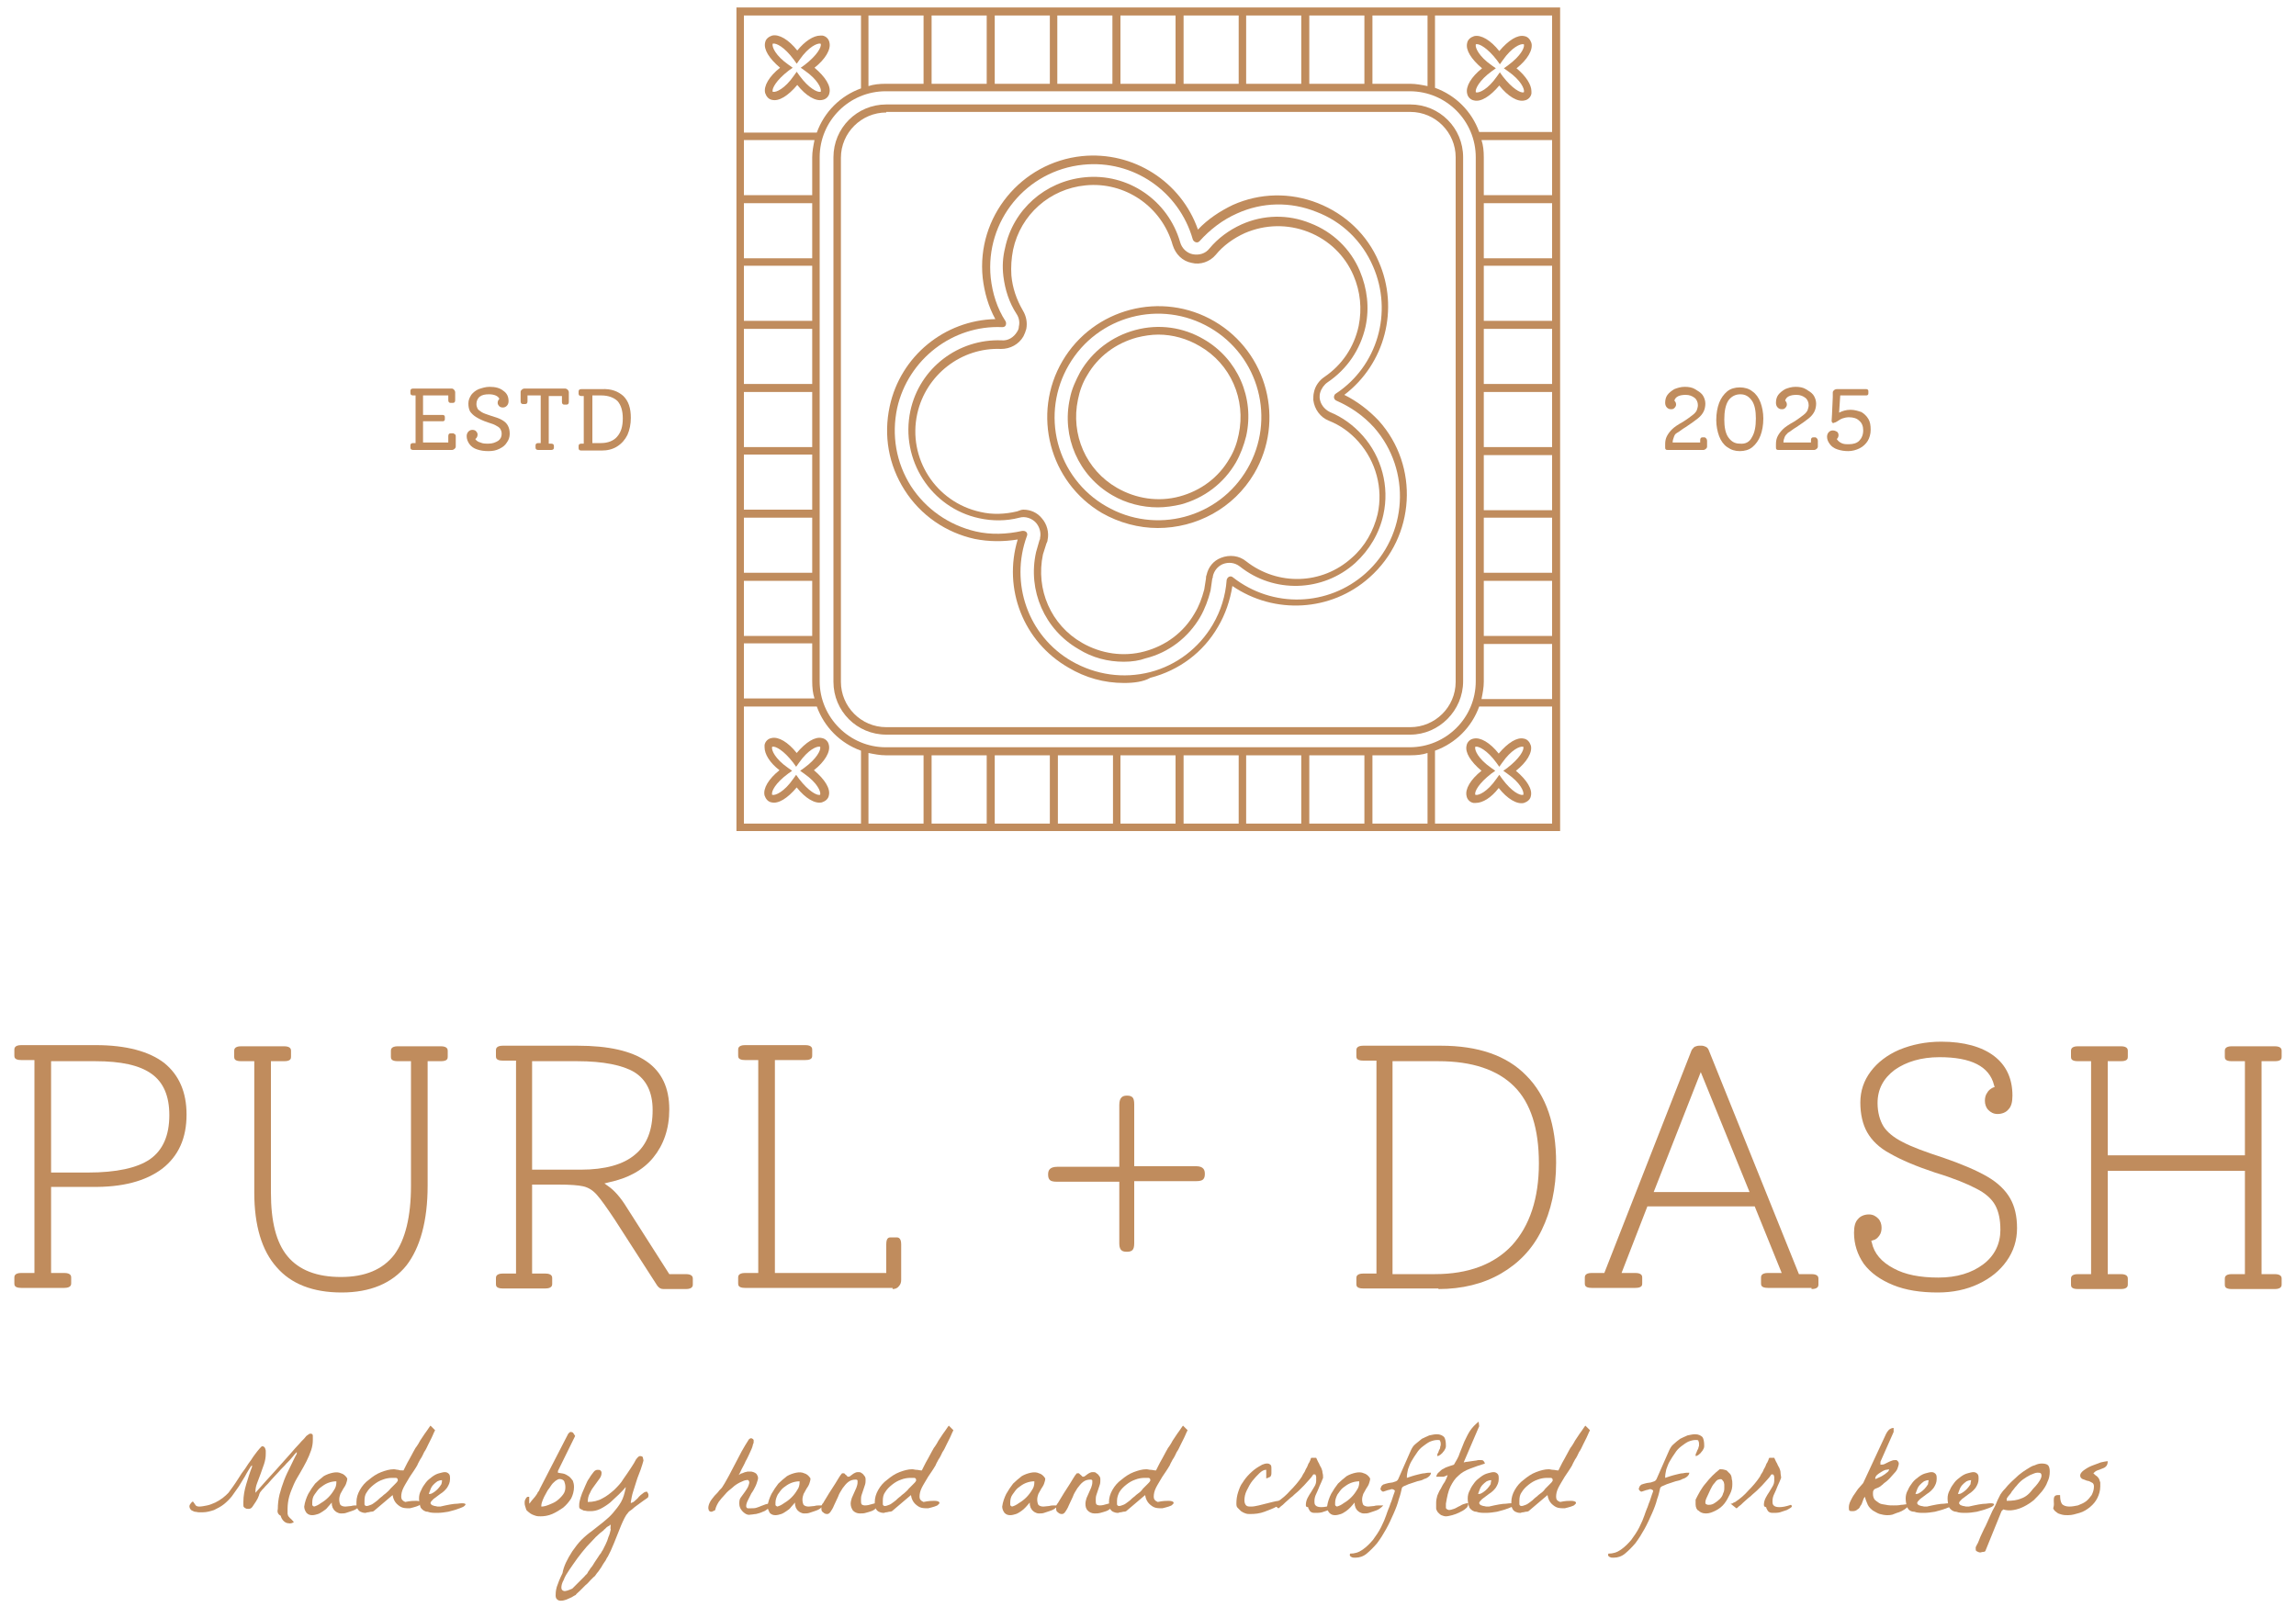 <?xml version="1.0" encoding="UTF-8"?>
<svg xmlns="http://www.w3.org/2000/svg" xmlns:xlink="http://www.w3.org/1999/xlink" version="1.1" id="Layer_1" x="0px" y="0px" viewBox="0 0 400 280" style="enable-background:new 0 0 400 280;" xml:space="preserve">
<style type="text/css">
	.st0{fill:#C08C5D;}
</style>
<g>
	<g>
		<path class="st0" d="M48.4,262.9c0-0.8,0.1-1.7,0.3-2.5c0.2-0.8,0.5-1.7,0.8-2.5c0.3-0.8,0.7-1.6,1.1-2.4c0.4-0.8,0.7-1.5,1.1-2.2    V253c-0.2,0.2-0.4,0.4-0.7,0.8c-0.3,0.4-0.7,0.8-1.1,1.2c-0.4,0.5-0.9,0.9-1.3,1.4c-0.5,0.5-0.9,1-1.3,1.4    c-0.4,0.5-0.8,0.9-1.1,1.2c-0.3,0.4-0.6,0.6-0.7,0.8c-0.2,0.2-0.3,0.4-0.4,0.8c-0.1,0.3-0.3,0.7-0.5,1c-0.2,0.3-0.4,0.6-0.6,0.9    c-0.2,0.3-0.4,0.4-0.7,0.4c-0.2,0-0.4,0-0.5-0.1c-0.1,0-0.2-0.1-0.3-0.2c-0.1-0.1-0.1-0.2-0.1-0.4c0-0.1,0-0.3,0-0.5    c0-1.1,0.2-2.1,0.5-3.1c0.3-1,0.6-2,1-3v-0.3c0,0-0.1,0.1-0.1,0.1c-0.1,0.1-0.1,0.1-0.1,0.1c-0.3,0.5-0.7,1.1-1,1.7    c-0.4,0.6-0.7,1.2-1.1,1.8c-0.4,0.6-0.8,1.1-1.2,1.7c-0.4,0.5-0.9,1-1.4,1.4c-0.5,0.4-1.1,0.7-1.7,1c-0.6,0.2-1.3,0.4-2,0.4    c-0.2,0-0.4,0-0.6,0c-0.3,0-0.5-0.1-0.8-0.1c-0.2-0.1-0.5-0.2-0.6-0.3c-0.2-0.2-0.3-0.4-0.3-0.7c0-0.1,0.1-0.3,0.2-0.4    c0.1-0.2,0.3-0.3,0.4-0.4c0.2,0.3,0.4,0.5,0.5,0.7c0.1,0.1,0.3,0.2,0.6,0.2c0.4,0,0.9-0.1,1.4-0.2c0.5-0.1,0.9-0.3,1.4-0.5    c0.4-0.2,0.9-0.5,1.3-0.8c0.4-0.3,0.7-0.6,1-0.9c0.2-0.3,0.5-0.7,0.8-1.1c0.3-0.4,0.6-0.9,1-1.5c0.3-0.5,0.7-1.1,1.1-1.6    c0.4-0.6,0.7-1.1,1.1-1.6c0.3-0.5,0.7-1,1-1.4c0.3-0.4,0.6-0.7,0.8-0.9c0.2,0,0.3,0,0.4,0.1c0.1,0.1,0.2,0.2,0.2,0.3    c0,0.1,0.1,0.2,0.1,0.4c0,0.2,0,0.3,0,0.5c0,0.6-0.1,1.2-0.3,1.8c-0.2,0.6-0.4,1.1-0.6,1.7c-0.2,0.5-0.4,1.1-0.6,1.6    c-0.2,0.5-0.3,1-0.3,1.5c0,0,0,0.1,0,0.1c0,0.1,0,0.1,0,0.1c1.3-1.5,2.5-2.8,3.5-3.9c1-1.1,1.8-2,2.5-2.8c0.7-0.8,1.2-1.4,1.7-1.9    c0.4-0.5,0.8-0.8,1-1.1s0.5-0.4,0.6-0.5c0.1-0.1,0.2-0.1,0.3-0.1c0.1,0,0.2,0,0.3,0.1c0.1,0.1,0.1,0.2,0.1,0.3c0,0.1,0,0.2,0,0.4    c0,0.1,0,0.2,0,0.3c0,0.6-0.1,1.2-0.3,1.8c-0.2,0.6-0.5,1.3-0.8,1.9c-0.3,0.6-0.7,1.3-1.1,2c-0.4,0.7-0.8,1.3-1.1,2    c-0.3,0.7-0.6,1.4-0.8,2.1c-0.2,0.7-0.3,1.5-0.3,2.2c0,0.4,0,0.7,0,0.8c0,0.2,0.1,0.3,0.1,0.4s0.2,0.2,0.3,0.4    c0.2,0.1,0.4,0.4,0.7,0.7c-0.3,0.2-0.6,0.3-1,0.2c-0.3,0-0.6-0.2-0.8-0.4c-0.2-0.2-0.4-0.5-0.5-0.9    C48.3,263.8,48.3,263.3,48.4,262.9z"></path>
		<path class="st0" d="M53,262.5c0.1-0.8,0.4-1.6,0.7-2.2c0.4-0.7,0.8-1.3,1.2-1.8c0.5-0.5,1-0.9,1.5-1.3c0.5-0.3,1.1-0.5,1.6-0.6    s1-0.1,1.4,0.1c0.4,0.1,0.8,0.4,1.1,0.9c0,0.3-0.1,0.6-0.2,0.9c-0.1,0.3-0.3,0.6-0.5,0.9c-0.2,0.3-0.3,0.6-0.5,0.9    c-0.1,0.3-0.2,0.6-0.2,1c0,0.4,0.1,0.7,0.2,0.9c0.2,0.2,0.5,0.3,0.9,0.3c0.3,0,0.7-0.1,1-0.1c0.3-0.1,0.6-0.1,1-0.1    c0.1,0,0.2,0,0.3,0c0.1,0,0.2,0,0.3,0c-0.2,0.2-0.4,0.4-0.7,0.6s-0.6,0.3-0.9,0.4c-0.3,0.1-0.6,0.2-0.9,0.3    c-0.3,0.1-0.6,0.1-0.9,0.1c-0.3,0-0.5-0.1-0.7-0.2c-0.2-0.1-0.4-0.3-0.5-0.4c-0.1-0.2-0.3-0.4-0.3-0.6c-0.1-0.2-0.1-0.5-0.1-0.7    c-0.2,0.2-0.4,0.5-0.7,0.8c-0.2,0.3-0.5,0.5-0.8,0.7c-0.3,0.2-0.6,0.4-0.9,0.5c-0.3,0.1-0.7,0.2-1,0.2c-0.4,0-0.7-0.1-1-0.4    C53.1,263.2,53,262.8,53,262.5z M54.4,261.8c0,0.1,0,0.2,0,0.4c0,0.1,0.1,0.2,0.3,0.3c0.4-0.1,0.8-0.3,1.2-0.6    c0.5-0.3,0.9-0.6,1.3-1c0.4-0.4,0.7-0.8,1-1.3c0.3-0.4,0.4-0.9,0.4-1.3c0,0,0-0.1,0-0.1c0-0.1,0-0.1,0-0.1c-0.5,0-1,0.1-1.5,0.3    c-0.5,0.2-0.9,0.5-1.3,0.8s-0.7,0.8-1,1.2C54.5,260.8,54.4,261.3,54.4,261.8z"></path>
		<path class="st0" d="M62.1,261.7c0-0.7,0.2-1.4,0.6-2.1c0.4-0.7,0.9-1.3,1.6-1.8c0.6-0.5,1.3-1,2.1-1.3c0.8-0.3,1.5-0.5,2.2-0.5    c0.3,0,0.5,0.1,0.8,0.1c0.2,0.1,0.5,0.1,0.8,0.1h0.1c0.1-0.2,0.2-0.4,0.4-0.8c0.2-0.4,0.4-0.8,0.7-1.3c0.2-0.4,0.5-0.9,0.7-1.3    c0.2-0.4,0.4-0.7,0.5-0.8c0.2-0.3,0.4-0.6,0.6-1c0.3-0.4,0.5-0.8,0.8-1.2c0.3-0.4,0.5-0.7,0.7-1c0.2-0.3,0.3-0.4,0.3-0.4l0.8,0.8    c0,0-0.1,0.2-0.2,0.4c-0.1,0.2-0.2,0.5-0.4,0.9c-0.2,0.4-0.4,0.8-0.6,1.2s-0.4,0.9-0.7,1.3c-0.2,0.4-0.4,0.9-0.7,1.3    c-0.2,0.4-0.4,0.7-0.5,1c-0.4,0.7-0.9,1.4-1.3,2c-0.4,0.7-0.8,1.3-1.1,1.9c-0.3,0.6-0.4,1.1-0.4,1.6c0,0.4,0.2,0.7,0.7,0.9    c0.9-0.2,1.5-0.2,1.9-0.2c0.4,0,0.7,0.1,0.8,0.2c0.1,0.1,0.1,0.3-0.1,0.4c-0.1,0.2-0.4,0.3-0.7,0.4c-0.3,0.1-0.7,0.2-1.1,0.3    c-0.4,0-0.8,0-1.2-0.1c-0.4-0.1-0.8-0.4-1.1-0.7c-0.3-0.3-0.6-0.8-0.7-1.5l-3.3,2.8c-0.2,0.1-0.4,0.1-0.5,0.1    c-0.1,0-0.3,0.1-0.5,0.1c-0.2,0-0.3,0.1-0.4,0.1h-0.1c-0.3,0-0.6-0.1-0.8-0.2c-0.2-0.1-0.4-0.3-0.5-0.5c-0.1-0.2-0.2-0.4-0.2-0.7    C62.1,262.3,62.1,262,62.1,261.7z M63.5,261.5c0,0.1,0,0.2,0,0.3c0,0.1,0,0.2,0,0.3c0,0.1,0.1,0.2,0.1,0.2    c0.1,0.1,0.2,0.1,0.3,0.1c0.2,0,0.4-0.1,0.7-0.2c0.3-0.1,0.5-0.3,0.8-0.5c0.3-0.2,0.5-0.4,0.7-0.6c0.2-0.2,0.4-0.3,0.5-0.4    c0.1-0.1,0.3-0.3,0.6-0.5c0.3-0.3,0.6-0.5,0.8-0.8c0.3-0.3,0.6-0.6,0.8-0.8c0.3-0.3,0.4-0.4,0.5-0.6V258c0,0,0,0,0-0.1    c0,0,0,0,0,0c0-0.1,0-0.2-0.1-0.3c-0.1-0.1-0.2-0.1-0.3-0.1c-0.1,0-0.2,0-0.3,0c-0.1,0-0.2,0-0.3,0c-0.5,0-1.1,0.1-1.6,0.3    c-0.6,0.2-1.1,0.5-1.6,0.9c-0.5,0.4-0.9,0.8-1.2,1.3C63.6,260.4,63.5,260.9,63.5,261.5z"></path>
		<path class="st0" d="M73.3,262.7c-0.2-0.5-0.3-1.1-0.3-1.6c0-0.5,0.1-1,0.4-1.5c0.2-0.5,0.5-0.9,0.8-1.3c0.3-0.4,0.7-0.7,1.1-1    s0.8-0.5,1.2-0.6c0.4-0.1,0.7-0.2,1-0.2c0.3,0,0.5,0.1,0.7,0.3c0.2,0.2,0.2,0.5,0.2,0.9c0,0.6-0.2,1-0.5,1.5    c-0.3,0.4-0.7,0.8-1.2,1.1c-0.4,0.3-0.8,0.6-1.2,0.9c-0.3,0.3-0.5,0.5-0.5,0.7c0,0.1,0.1,0.2,0.2,0.3c0.1,0.1,0.3,0.1,0.5,0.2    c0.2,0,0.4,0.1,0.6,0.1c0.2,0,0.3,0,0.4,0c1.3-0.3,2.3-0.5,3-0.5c0.7-0.1,1.1-0.1,1.3,0c0.2,0.1,0.1,0.2-0.1,0.4    c-0.2,0.2-0.6,0.3-1.1,0.5c-0.5,0.2-1,0.3-1.7,0.5c-0.6,0.1-1.3,0.2-1.9,0.2c-0.6,0-1.2,0-1.7-0.2C74,263.4,73.6,263.1,73.3,262.7    z M77,257.9c-0.3,0-0.6,0.1-0.8,0.2c-0.3,0.2-0.5,0.4-0.7,0.6c-0.2,0.2-0.4,0.5-0.5,0.8c-0.1,0.3-0.2,0.5-0.3,0.8c0,0,0,0,0.1,0    h0.1c0.2,0,0.4-0.1,0.7-0.3c0.3-0.2,0.5-0.4,0.7-0.6c0.2-0.2,0.4-0.5,0.6-0.8C77,258.3,77,258.1,77,257.9z"></path>
		<path class="st0" d="M91.4,261.9c0-0.2,0-0.4,0.1-0.6c0.1-0.2,0.2-0.4,0.4-0.5c0,0,0.1,0,0.1,0s0.1,0,0.1,0c0.1,0,0.1,0,0.1,0v1.2    c0.1-0.1,0.2-0.2,0.4-0.5c0.2-0.2,0.4-0.5,0.6-0.7c0.2-0.3,0.4-0.5,0.5-0.8c0.2-0.2,0.3-0.4,0.3-0.5l5-9.7    c0.2-0.2,0.3-0.3,0.4-0.3c0.1,0,0.2,0,0.4,0.1c0.1,0.1,0.2,0.3,0.4,0.6l-3,6.1v0.3c0.4,0.1,0.8,0.1,1.1,0.2    c0.3,0.1,0.6,0.3,0.9,0.5c0.2,0.2,0.4,0.4,0.6,0.7c0.1,0.3,0.2,0.6,0.2,1.1c0,0.7-0.2,1.4-0.5,2c-0.4,0.6-0.8,1.1-1.4,1.6    c-0.6,0.4-1.2,0.8-1.9,1.1s-1.4,0.4-2,0.4c-0.3,0-0.6,0-0.9-0.1c-0.3-0.1-0.6-0.2-0.9-0.4c-0.3-0.2-0.5-0.4-0.7-0.6    C91.5,262.5,91.4,262.2,91.4,261.9z M97.5,257.7c-0.2,0-0.4,0.1-0.7,0.3c-0.2,0.2-0.5,0.4-0.7,0.7c-0.2,0.3-0.4,0.6-0.7,1    c-0.2,0.4-0.4,0.7-0.6,1.1c-0.2,0.4-0.3,0.7-0.4,1c-0.1,0.3-0.1,0.6-0.1,0.7c0.4,0,0.8-0.1,1.3-0.3c0.5-0.2,1-0.4,1.4-0.7    s0.8-0.7,1.1-1.1c0.3-0.4,0.4-0.8,0.4-1.3c0-0.4-0.1-0.7-0.2-1C98.2,257.9,97.9,257.7,97.5,257.7z"></path>
		<path class="st0" d="M99.7,270.3c0.5-0.7,1-1.4,1.6-2c0.6-0.6,1.2-1.1,1.9-1.6c0.6-0.5,1.3-1,1.9-1.5c0.6-0.5,1.2-1,1.7-1.6    c0.5-0.6,1-1.2,1.4-1.9c0.4-0.7,0.6-1.5,0.8-2.4c0,0,0-0.1,0-0.1c0-0.1,0-0.1,0-0.1c-0.3,0.4-0.7,0.8-1.2,1.3    c-0.5,0.5-1,0.9-1.5,1.4c-0.5,0.4-1.1,0.8-1.7,1.1c-0.6,0.3-1.2,0.4-1.7,0.4c-0.1,0-0.3,0-0.5,0c-0.2,0-0.4-0.1-0.7-0.1    c-0.2-0.1-0.4-0.2-0.6-0.3c-0.2-0.1-0.2-0.3-0.2-0.5c0-0.2,0-0.5,0.1-0.9c0.1-0.4,0.2-0.8,0.4-1.3c0.2-0.5,0.4-0.9,0.6-1.4    c0.2-0.5,0.4-0.9,0.7-1.3c0.2-0.4,0.5-0.7,0.7-1c0.2-0.3,0.5-0.4,0.7-0.4c0.2,0,0.4,0,0.5,0.1c0.1,0.1,0.2,0.2,0.2,0.4    c0,0.4-0.1,0.7-0.4,1.1c-0.3,0.4-0.5,0.7-0.8,1.1c-0.3,0.4-0.6,0.8-0.8,1.3c-0.3,0.5-0.4,1-0.4,1.6c0.9,0,1.8-0.2,2.5-0.6    c0.8-0.4,1.4-0.9,2.1-1.5c0.6-0.6,1.2-1.2,1.6-1.9c0.5-0.7,0.9-1.3,1.3-1.9c0.4-0.6,0.7-1.1,0.9-1.5c0.3-0.4,0.5-0.6,0.7-0.6    c0.3,0,0.4,0.1,0.5,0.2c0,0.2,0.1,0.4,0.1,0.6c-0.1,0.4-0.3,1-0.5,1.6c-0.2,0.6-0.5,1.2-0.7,1.9c-0.2,0.6-0.4,1.3-0.6,1.9    c-0.2,0.6-0.3,1.2-0.4,1.8c0,0,0,0,0,0.1c0,0,0,0.1,0,0.1c0.3-0.1,0.5-0.2,0.7-0.4c0.2-0.2,0.5-0.4,0.7-0.7    c0.2-0.2,0.4-0.4,0.7-0.6c0.2-0.2,0.5-0.3,0.7-0.3c0,0,0.1,0.1,0.2,0.3c0.1,0.2,0.1,0.4,0,0.7c-0.1,0.1-0.4,0.3-0.7,0.5    c-0.3,0.2-0.7,0.5-1.1,0.8c-0.4,0.3-0.7,0.5-1,0.8c-0.3,0.2-0.6,0.4-0.7,0.6c-0.2,0.2-0.4,0.5-0.6,0.9c-0.2,0.4-0.4,0.8-0.6,1.3    c-0.2,0.5-0.4,1-0.6,1.5c-0.2,0.5-0.4,1-0.6,1.5c-0.2,0.5-0.4,0.9-0.6,1.4c-0.2,0.4-0.4,0.8-0.5,1c-0.1,0.1-0.2,0.3-0.4,0.7    c-0.2,0.3-0.5,0.7-0.7,1.1c-0.3,0.4-0.5,0.8-0.8,1.1c-0.2,0.3-0.4,0.6-0.6,0.7c-0.1,0.1-0.2,0.2-0.5,0.5s-0.5,0.6-0.9,0.9    c-0.3,0.3-0.6,0.6-1,1c-0.3,0.3-0.6,0.5-0.7,0.7c-0.2,0.1-0.4,0.2-0.7,0.4c-0.3,0.1-0.6,0.3-0.9,0.4c-0.3,0.1-0.6,0.2-0.9,0.2    c-0.3,0-0.5,0-0.7-0.2c-0.2-0.1-0.3-0.4-0.3-0.7c0-0.3,0-0.8,0.2-1.5c0.2-0.6,0.5-1.4,1-2.4C98.2,272.9,98.8,271.7,99.7,270.3z     M106.4,265.7c0,0-0.1,0-0.1,0c-0.1,0-0.1,0-0.1,0.1c0,0-0.1,0.1-0.2,0.1c-0.1,0.1-0.2,0.1-0.3,0.2c-0.1,0.1-0.2,0.2-0.3,0.3    c-0.1,0.1-0.2,0.1-0.2,0.2c-0.4,0.3-0.9,0.7-1.4,1.2c-0.5,0.5-1,1.1-1.6,1.7c-0.5,0.6-1.1,1.3-1.6,2c-0.5,0.7-1,1.4-1.4,2    s-0.8,1.2-1,1.8c-0.3,0.5-0.4,1-0.4,1.3c0,0.3,0.1,0.5,0.4,0.6c0.3,0.1,0.8-0.1,1.5-0.4c0.1-0.1,0.3-0.3,0.6-0.6    c0.3-0.3,0.5-0.5,0.8-0.8c0.3-0.3,0.5-0.5,0.7-0.7c0.2-0.2,0.3-0.4,0.4-0.4c0.1-0.1,0.2-0.3,0.3-0.5c0.2-0.2,0.3-0.5,0.5-0.7    s0.4-0.6,0.6-0.9c0.2-0.3,0.4-0.6,0.6-0.9c0.2-0.3,0.3-0.5,0.5-0.7c0.1-0.2,0.2-0.4,0.3-0.5c0.1-0.2,0.3-0.6,0.5-1    c0.2-0.4,0.4-0.9,0.5-1.3c0.2-0.4,0.3-0.9,0.4-1.3C106.3,266.3,106.4,265.9,106.4,265.7z"></path>
		<path class="st0" d="M130.8,263.9c-0.4,0.1-0.7,0-1-0.2c-0.3-0.2-0.5-0.4-0.7-0.7c-0.2-0.3-0.3-0.6-0.3-1c0-0.3,0-0.7,0.2-1    c0.6-0.8,1.1-1.5,1.3-1.9c0.2-0.5,0.3-0.8,0.2-1c-0.1-0.2-0.2-0.3-0.5-0.2c-0.3,0-0.6,0.2-1.1,0.4c-0.4,0.2-0.9,0.5-1.3,0.9    c-0.5,0.4-0.9,0.7-1.3,1.2c-0.4,0.4-0.8,0.9-1.1,1.3c-0.3,0.5-0.5,0.9-0.6,1.4c-0.1,0.1-0.3,0.2-0.4,0.2c-0.1,0.1-0.2,0.1-0.3,0.1    c-0.2,0-0.3-0.1-0.4-0.2c0-0.1-0.1-0.3-0.1-0.4c0-0.4,0.1-0.7,0.3-1.1c0.2-0.4,0.5-0.7,0.8-1.1c0.3-0.3,0.6-0.6,0.8-0.9    c0.3-0.3,0.5-0.5,0.6-0.7c0.4-0.6,0.7-1.2,1.1-1.9c0.4-0.7,0.7-1.4,1.1-2.1c0.4-0.7,0.7-1.4,1.1-2.1c0.4-0.7,0.8-1.4,1.2-2    c0.1-0.1,0.1-0.2,0.2-0.2c0,0,0.1-0.1,0.2-0.1c0.1,0,0.2,0,0.3,0.1c0.1,0,0.1,0.1,0.2,0.2c0,0.1,0,0.1,0,0.3c0,0.1,0,0.3-0.1,0.4    c0,0.1-0.1,0.3-0.1,0.4c0,0.1-0.1,0.2-0.1,0.3c-0.1,0.2-0.2,0.5-0.4,0.9c-0.2,0.4-0.4,0.9-0.7,1.4c-0.2,0.5-0.5,1-0.7,1.4    c-0.2,0.5-0.4,0.8-0.5,1c0.2-0.1,0.4-0.3,0.6-0.3c0.2-0.1,0.3-0.1,0.5-0.2c0.2,0,0.3-0.1,0.5-0.1c0.2,0,0.4,0,0.6,0    c0.5,0.1,0.9,0.3,1,0.6c0.2,0.3,0.2,0.6,0.1,0.9c-0.1,0.3-0.2,0.7-0.4,1.1c-0.2,0.4-0.4,0.8-0.7,1.2c-0.2,0.4-0.4,0.8-0.6,1.2    c-0.2,0.4-0.3,0.7-0.3,1c0,0.1,0,0.2,0.1,0.3c0.1,0.1,0.1,0.1,0.2,0.1c0.1,0,0.2,0,0.3,0c0.1,0,0.2,0,0.3,0c0.3,0,0.6,0,0.9-0.1    c0.3-0.1,0.6-0.2,0.8-0.3c0.3-0.1,0.5-0.2,0.8-0.3c0.3-0.1,0.6-0.1,0.9-0.1c0,0.3-0.1,0.5-0.4,0.8c-0.3,0.2-0.6,0.5-1,0.6    c-0.4,0.2-0.8,0.3-1.2,0.4C131.4,263.8,131.1,263.9,130.8,263.9z"></path>
		<path class="st0" d="M133.7,262.5c0.1-0.8,0.4-1.6,0.7-2.2c0.4-0.7,0.8-1.3,1.2-1.8c0.5-0.5,1-0.9,1.5-1.3    c0.5-0.3,1.1-0.5,1.6-0.6s1-0.1,1.4,0.1c0.4,0.1,0.8,0.4,1.1,0.9c0,0.3-0.1,0.6-0.2,0.9c-0.1,0.3-0.3,0.6-0.5,0.9    s-0.3,0.6-0.5,0.9c-0.1,0.3-0.2,0.6-0.2,1c0,0.4,0.1,0.7,0.2,0.9c0.2,0.2,0.5,0.3,0.9,0.3c0.3,0,0.7-0.1,1-0.1    c0.3-0.1,0.6-0.1,1-0.1c0.1,0,0.2,0,0.3,0c0.1,0,0.2,0,0.3,0c-0.2,0.2-0.4,0.4-0.7,0.6s-0.6,0.3-0.9,0.4c-0.3,0.1-0.6,0.2-0.9,0.3    c-0.3,0.1-0.6,0.1-0.9,0.1c-0.3,0-0.5-0.1-0.7-0.2c-0.2-0.1-0.4-0.3-0.5-0.4c-0.1-0.2-0.3-0.4-0.3-0.6c-0.1-0.2-0.1-0.5-0.1-0.7    c-0.2,0.2-0.4,0.5-0.7,0.8c-0.2,0.3-0.5,0.5-0.8,0.7c-0.3,0.2-0.6,0.4-0.9,0.5c-0.3,0.1-0.7,0.2-1,0.2c-0.4,0-0.7-0.1-1-0.4    C133.9,263.2,133.7,262.8,133.7,262.5z M135.1,261.8c0,0.1,0,0.2,0,0.4c0,0.1,0.1,0.2,0.3,0.3c0.4-0.1,0.8-0.3,1.2-0.6    c0.5-0.3,0.9-0.6,1.3-1c0.4-0.4,0.7-0.8,1-1.3c0.3-0.4,0.4-0.9,0.4-1.3c0,0,0-0.1,0-0.1c0-0.1,0-0.1,0-0.1c-0.5,0-1,0.1-1.5,0.3    c-0.5,0.2-0.9,0.5-1.3,0.8c-0.4,0.3-0.7,0.8-1,1.2C135.3,260.8,135.1,261.3,135.1,261.8z"></path>
		<path class="st0" d="M143.1,262.9c0-0.1,0-0.2,0-0.3c0-0.1,0-0.1,0-0.2c0-0.1,0.1-0.1,0.1-0.2c0-0.1,0.1-0.2,0.2-0.3    c0.1-0.2,0.3-0.5,0.6-1c0.3-0.5,0.6-1,1-1.6c0.4-0.6,0.7-1.1,1-1.6c0.3-0.5,0.5-0.8,0.7-1c0,0,0.1,0,0.1,0c0.1,0,0.1,0,0.1,0    c0,0,0.1,0,0.1,0c0.1,0,0.1,0,0.1,0c0,0,0,0.1,0.1,0.1c0,0.1,0.1,0.1,0.2,0.2c0.1,0.1,0.1,0.1,0.2,0.2c0,0.1,0.1,0.1,0.1,0.1    c0.1,0,0.3,0,0.4-0.1c0.1-0.1,0.3-0.2,0.4-0.3c0.1-0.1,0.3-0.2,0.5-0.3c0.2-0.1,0.3-0.1,0.5-0.1c0.2,0,0.4,0,0.5,0.1    c0.2,0.1,0.3,0.2,0.4,0.3c0.1,0.1,0.2,0.3,0.3,0.4c0.1,0.2,0.1,0.3,0.1,0.5c0,0.3,0,0.6-0.1,0.9c-0.1,0.3-0.2,0.6-0.3,0.9    c-0.1,0.3-0.2,0.6-0.3,0.9c-0.1,0.3-0.1,0.6-0.1,0.9c0,0.3,0,0.5,0.1,0.7c0.1,0.1,0.3,0.2,0.6,0.2c0.4,0,0.8-0.1,1.1-0.2    c0.3-0.1,0.7-0.2,1.1-0.2c0,0.3-0.1,0.6-0.3,0.9c-0.2,0.2-0.5,0.4-0.8,0.5c-0.3,0.1-0.6,0.2-1,0.3c-0.3,0.1-0.7,0.1-1,0.1    c-0.5,0-0.9-0.2-1.2-0.5c-0.2-0.3-0.4-0.7-0.4-1.2c0-0.3,0.1-0.7,0.2-1c0.1-0.3,0.3-0.6,0.4-0.9c0.1-0.3,0.3-0.6,0.4-0.9    c0.1-0.3,0.2-0.6,0.2-0.9c0-0.1,0-0.2,0-0.3c0-0.1-0.1-0.2-0.3-0.2c-0.5,0-0.9,0.1-1.3,0.4c-0.4,0.3-0.7,0.7-1,1.1    c-0.3,0.5-0.6,0.9-0.8,1.5c-0.2,0.5-0.5,1-0.7,1.5c-0.2,0.5-0.4,0.8-0.6,1.1c-0.2,0.3-0.4,0.4-0.6,0.4c-0.3,0-0.5-0.1-0.7-0.3    C143.2,263.4,143.1,263.2,143.1,262.9z"></path>
		<path class="st0" d="M152.4,261.7c0-0.7,0.2-1.4,0.6-2.1c0.4-0.7,0.9-1.3,1.6-1.8c0.6-0.5,1.3-1,2.1-1.3c0.8-0.3,1.5-0.5,2.2-0.5    c0.3,0,0.5,0.1,0.8,0.1s0.5,0.1,0.8,0.1h0.1c0.1-0.2,0.2-0.4,0.4-0.8c0.2-0.4,0.4-0.8,0.7-1.3c0.2-0.4,0.5-0.9,0.7-1.3    c0.2-0.4,0.4-0.7,0.5-0.8c0.2-0.3,0.4-0.6,0.6-1c0.3-0.4,0.5-0.8,0.8-1.2c0.3-0.4,0.5-0.7,0.7-1c0.2-0.3,0.3-0.4,0.3-0.4l0.8,0.8    c0,0-0.1,0.2-0.2,0.4c-0.1,0.2-0.2,0.5-0.4,0.9c-0.2,0.4-0.4,0.8-0.6,1.2s-0.4,0.9-0.7,1.3c-0.2,0.4-0.4,0.9-0.7,1.3    c-0.2,0.4-0.4,0.7-0.5,1c-0.4,0.7-0.9,1.4-1.3,2c-0.4,0.7-0.8,1.3-1.1,1.9c-0.3,0.6-0.4,1.1-0.4,1.6c0,0.4,0.2,0.7,0.7,0.9    c0.9-0.2,1.5-0.2,1.9-0.2c0.4,0,0.7,0.1,0.8,0.2c0.1,0.1,0.1,0.3-0.1,0.4c-0.1,0.2-0.4,0.3-0.7,0.4c-0.3,0.1-0.7,0.2-1.1,0.3    c-0.4,0-0.8,0-1.2-0.1c-0.4-0.1-0.8-0.4-1.1-0.7c-0.3-0.3-0.6-0.8-0.7-1.5l-3.3,2.8c-0.2,0.1-0.4,0.1-0.5,0.1s-0.3,0.1-0.5,0.1    c-0.2,0-0.3,0.1-0.4,0.1h-0.1c-0.3,0-0.6-0.1-0.8-0.2c-0.2-0.1-0.4-0.3-0.5-0.5c-0.1-0.2-0.2-0.4-0.2-0.7    C152.4,262.3,152.4,262,152.4,261.7z M153.8,261.5c0,0.1,0,0.2,0,0.3c0,0.1,0,0.2,0,0.3c0,0.1,0.1,0.2,0.1,0.2    c0.1,0.1,0.2,0.1,0.3,0.1c0.2,0,0.4-0.1,0.7-0.2c0.3-0.1,0.5-0.3,0.8-0.5c0.3-0.2,0.5-0.4,0.7-0.6c0.2-0.2,0.4-0.3,0.5-0.4    c0.1-0.1,0.3-0.3,0.6-0.5c0.3-0.3,0.6-0.5,0.8-0.8c0.3-0.3,0.6-0.6,0.8-0.8c0.3-0.3,0.4-0.4,0.5-0.6V258c0,0,0,0,0-0.1    c0,0,0,0,0,0c0-0.1,0-0.2-0.1-0.3c-0.1-0.1-0.2-0.1-0.3-0.1c-0.1,0-0.2,0-0.3,0c-0.1,0-0.2,0-0.3,0c-0.5,0-1.1,0.1-1.6,0.3    c-0.6,0.2-1.1,0.5-1.6,0.9c-0.5,0.4-0.9,0.8-1.2,1.3C153.9,260.4,153.8,260.9,153.8,261.5z"></path>
		<path class="st0" d="M174.6,262.5c0.1-0.8,0.4-1.6,0.7-2.2c0.4-0.7,0.8-1.3,1.2-1.8c0.5-0.5,1-0.9,1.5-1.3    c0.5-0.3,1.1-0.5,1.6-0.6s1-0.1,1.4,0.1c0.4,0.1,0.8,0.4,1.1,0.9c0,0.3-0.1,0.6-0.2,0.9c-0.1,0.3-0.3,0.6-0.5,0.9    c-0.2,0.3-0.3,0.6-0.5,0.9c-0.1,0.3-0.2,0.6-0.2,1c0,0.4,0.1,0.7,0.2,0.9c0.2,0.2,0.5,0.3,0.9,0.3c0.3,0,0.7-0.1,1-0.1    c0.3-0.1,0.6-0.1,1-0.1c0.1,0,0.2,0,0.3,0c0.1,0,0.2,0,0.3,0c-0.2,0.2-0.4,0.4-0.7,0.6c-0.3,0.2-0.6,0.3-0.9,0.4    c-0.3,0.1-0.6,0.2-0.9,0.3c-0.3,0.1-0.6,0.1-0.9,0.1c-0.3,0-0.5-0.1-0.7-0.2c-0.2-0.1-0.4-0.3-0.5-0.4c-0.1-0.2-0.3-0.4-0.3-0.6    c-0.1-0.2-0.1-0.5-0.1-0.7c-0.2,0.2-0.4,0.5-0.7,0.8c-0.3,0.3-0.5,0.5-0.8,0.7c-0.3,0.2-0.6,0.4-0.9,0.5c-0.3,0.1-0.7,0.2-1,0.2    c-0.4,0-0.7-0.1-1-0.4C174.7,263.2,174.6,262.8,174.6,262.5z M176,261.8c0,0.1,0,0.2,0,0.4c0,0.1,0.1,0.2,0.3,0.3    c0.4-0.1,0.8-0.3,1.2-0.6c0.5-0.3,0.9-0.6,1.3-1c0.4-0.4,0.7-0.8,1-1.3c0.3-0.4,0.4-0.9,0.4-1.3c0,0,0-0.1,0-0.1    c0-0.1,0-0.1,0-0.1c-0.5,0-1,0.1-1.5,0.3c-0.5,0.2-0.9,0.5-1.3,0.8c-0.4,0.3-0.7,0.8-1,1.2C176.1,260.8,176,261.3,176,261.8z"></path>
		<path class="st0" d="M184,262.9c0-0.1,0-0.2,0-0.3c0-0.1,0-0.1,0-0.2c0-0.1,0.1-0.1,0.1-0.2c0-0.1,0.1-0.2,0.2-0.3    c0.1-0.2,0.3-0.5,0.6-1c0.3-0.5,0.6-1,1-1.6c0.4-0.6,0.7-1.1,1-1.6c0.3-0.5,0.5-0.8,0.7-1c0,0,0.1,0,0.1,0s0.1,0,0.1,0    s0.1,0,0.1,0c0.1,0,0.1,0,0.1,0c0,0,0,0.1,0.1,0.1c0,0.1,0.1,0.1,0.2,0.2c0.1,0.1,0.1,0.1,0.2,0.2c0.1,0.1,0.1,0.1,0.1,0.1    c0.1,0,0.3,0,0.4-0.1c0.1-0.1,0.3-0.2,0.4-0.3c0.1-0.1,0.3-0.2,0.5-0.3c0.2-0.1,0.3-0.1,0.5-0.1c0.2,0,0.4,0,0.5,0.1    s0.3,0.2,0.4,0.3c0.1,0.1,0.2,0.3,0.3,0.4c0.1,0.2,0.1,0.3,0.1,0.5c0,0.3,0,0.6-0.1,0.9s-0.2,0.6-0.3,0.9    c-0.1,0.3-0.2,0.6-0.3,0.9c-0.1,0.3-0.1,0.6-0.1,0.9c0,0.3,0,0.5,0.1,0.7c0.1,0.1,0.3,0.2,0.6,0.2c0.4,0,0.8-0.1,1.1-0.2    c0.3-0.1,0.7-0.2,1.1-0.2c0,0.3-0.1,0.6-0.3,0.9c-0.2,0.2-0.5,0.4-0.8,0.5c-0.3,0.1-0.6,0.2-1,0.3s-0.7,0.1-1,0.1    c-0.5,0-0.9-0.2-1.2-0.5s-0.4-0.7-0.4-1.2c0-0.3,0.1-0.7,0.2-1c0.1-0.3,0.3-0.6,0.4-0.9c0.1-0.3,0.3-0.6,0.4-0.9    c0.1-0.3,0.2-0.6,0.2-0.9c0-0.1,0-0.2,0-0.3c0-0.1-0.1-0.2-0.3-0.2c-0.5,0-0.9,0.1-1.3,0.4c-0.4,0.3-0.7,0.7-1,1.1    c-0.3,0.5-0.6,0.9-0.8,1.5c-0.2,0.5-0.5,1-0.7,1.5c-0.2,0.5-0.4,0.8-0.6,1.1c-0.2,0.3-0.4,0.4-0.6,0.4c-0.3,0-0.5-0.1-0.7-0.3    C184.1,263.4,184,263.2,184,262.9z"></path>
		<path class="st0" d="M193.2,261.7c0-0.7,0.2-1.4,0.6-2.1c0.4-0.7,0.9-1.3,1.6-1.8c0.6-0.5,1.3-1,2.1-1.3c0.8-0.3,1.5-0.5,2.2-0.5    c0.3,0,0.5,0.1,0.8,0.1s0.5,0.1,0.8,0.1h0.1c0.1-0.2,0.2-0.4,0.4-0.8c0.2-0.4,0.4-0.8,0.7-1.3c0.2-0.4,0.5-0.9,0.7-1.3    c0.2-0.4,0.4-0.7,0.5-0.8c0.2-0.3,0.4-0.6,0.6-1c0.3-0.4,0.5-0.8,0.8-1.2c0.3-0.4,0.5-0.7,0.7-1c0.2-0.3,0.3-0.4,0.3-0.4l0.8,0.8    c0,0-0.1,0.2-0.2,0.4c-0.1,0.2-0.2,0.5-0.4,0.9c-0.2,0.4-0.4,0.8-0.6,1.2c-0.2,0.4-0.4,0.9-0.7,1.3c-0.2,0.4-0.4,0.9-0.7,1.3    c-0.2,0.4-0.4,0.7-0.5,1c-0.4,0.7-0.9,1.4-1.3,2c-0.4,0.7-0.8,1.3-1.1,1.9c-0.3,0.6-0.4,1.1-0.4,1.6c0,0.4,0.2,0.7,0.7,0.9    c0.9-0.2,1.5-0.2,1.9-0.2c0.4,0,0.7,0.1,0.8,0.2c0.1,0.1,0.1,0.3-0.1,0.4c-0.1,0.2-0.4,0.3-0.7,0.4c-0.3,0.1-0.7,0.2-1.1,0.3    c-0.4,0-0.8,0-1.2-0.1c-0.4-0.1-0.8-0.4-1.1-0.7s-0.6-0.8-0.7-1.5l-3.3,2.8c-0.2,0.1-0.4,0.1-0.5,0.1c-0.1,0-0.3,0.1-0.5,0.1    c-0.2,0-0.3,0.1-0.4,0.1h-0.1c-0.3,0-0.6-0.1-0.8-0.2c-0.2-0.1-0.4-0.3-0.5-0.5c-0.1-0.2-0.2-0.4-0.2-0.7    C193.3,262.3,193.2,262,193.2,261.7z M194.6,261.5c0,0.1,0,0.2,0,0.3c0,0.1,0,0.2,0,0.3c0,0.1,0.1,0.2,0.1,0.2    c0.1,0.1,0.2,0.1,0.3,0.1c0.2,0,0.4-0.1,0.7-0.2c0.3-0.1,0.5-0.3,0.8-0.5c0.3-0.2,0.5-0.4,0.7-0.6c0.2-0.2,0.4-0.3,0.5-0.4    c0.1-0.1,0.3-0.3,0.6-0.5s0.6-0.5,0.8-0.8c0.3-0.3,0.6-0.6,0.8-0.8c0.3-0.3,0.4-0.4,0.5-0.6V258c0,0,0,0,0-0.1c0,0,0,0,0,0    c0-0.1,0-0.2-0.1-0.3c-0.1-0.1-0.2-0.1-0.3-0.1c-0.1,0-0.2,0-0.3,0c-0.1,0-0.2,0-0.3,0c-0.5,0-1.1,0.1-1.6,0.3    c-0.6,0.2-1.1,0.5-1.6,0.9c-0.5,0.4-0.9,0.8-1.2,1.3C194.8,260.4,194.6,260.9,194.6,261.5z"></path>
		<path class="st0" d="M220.5,256.1c-0.3,0-0.7,0.2-1.1,0.6c-0.4,0.4-0.8,0.8-1.2,1.3c-0.4,0.5-0.7,1.1-1,1.7s-0.4,1.2-0.4,1.7    c0,0.4,0.1,0.7,0.3,0.9c0.2,0.2,0.5,0.2,0.9,0.2c0.4,0,0.8-0.1,1.3-0.2c0.4-0.1,0.8-0.2,1.2-0.3c0.4-0.1,0.8-0.2,1.2-0.3    c0.4-0.1,0.8-0.2,1.3-0.2c0,0.2,0,0.4-0.1,0.5c-0.1,0.1-0.1,0.3-0.3,0.4c-0.7,0.4-1.5,0.7-2.3,1c-0.8,0.3-1.6,0.4-2.5,0.4    c-0.3,0-0.5,0-0.8-0.1c-0.3-0.1-0.5-0.2-0.8-0.4c-0.2-0.2-0.4-0.4-0.6-0.6c-0.2-0.2-0.2-0.5-0.2-0.8c0-0.6,0.1-1.3,0.3-1.9    c0.2-0.6,0.4-1.2,0.8-1.7c0.3-0.5,0.7-1,1.2-1.5c0.5-0.5,1-0.9,1.5-1.2v0c0.2-0.1,0.5-0.3,0.7-0.4c0.3-0.1,0.5-0.2,0.8-0.2    c0.2,0,0.4,0,0.6,0.2c0.2,0.1,0.2,0.4,0.2,0.8c0,0.2,0,0.4,0,0.7c0,0.3-0.1,0.5-0.2,0.6c-0.1,0.1-0.3,0.1-0.4,0.2    c-0.1,0-0.2,0.1-0.3,0.1V256.1z"></path>
		<path class="st0" d="M227.5,262.2c0-0.4,0.1-0.8,0.3-1.2s0.4-0.7,0.6-1c0.2-0.3,0.4-0.7,0.6-1c0.2-0.3,0.3-0.7,0.3-1    c0-0.1,0-0.2,0-0.3c0-0.1,0-0.2,0-0.4c0-0.1-0.1-0.2-0.1-0.3s-0.1-0.1-0.2-0.1c0,0,0,0-0.1,0c0,0-0.1,0-0.1,0    c-0.2,0.3-0.4,0.6-0.7,0.9c-0.3,0.3-0.6,0.7-0.9,1s-0.6,0.6-0.9,0.9s-0.6,0.5-0.8,0.7c-0.2,0.2-0.4,0.4-0.7,0.6    c-0.3,0.3-0.6,0.5-0.9,0.8s-0.5,0.5-0.8,0.7c-0.2,0.2-0.3,0.3-0.4,0.3l-1-0.8c0.1,0,0.3,0,0.4-0.1c0.1-0.1,0.2-0.1,0.4-0.2    c0.9-0.6,1.6-1.2,2.3-2c0.7-0.7,1.4-1.5,2-2.4c0,0,0.1-0.2,0.2-0.4c0.1-0.2,0.3-0.4,0.4-0.7c0.1-0.3,0.3-0.5,0.4-0.8    c0.1-0.3,0.2-0.5,0.3-0.6c0.1-0.2,0.1-0.3,0.2-0.4c0-0.1,0-0.2,0.1-0.3c0-0.1,0.1-0.1,0.1-0.1c0.1,0,0.2,0,0.4,0c0,0,0.1,0,0.2,0    c0.1,0,0.2,0,0.2,0c0.2,0.4,0.3,0.7,0.5,1c0.1,0.3,0.3,0.6,0.4,0.8c0.1,0.3,0.2,0.5,0.2,0.8c0.1,0.3,0.1,0.6,0.1,0.9    c-0.2,0.5-0.4,1-0.6,1.4c-0.2,0.5-0.4,1-0.6,1.4c-0.2,0.4-0.3,0.8-0.3,1.2c0,0.4,0,0.6,0.2,0.8c0.2,0.2,0.5,0.3,1,0.3    c0.5,0,1.1-0.1,2-0.4c0.2,0.1,0.2,0.3,0.1,0.4c-0.2,0.2-0.5,0.3-0.8,0.5c-0.4,0.1-0.8,0.3-1.2,0.4s-0.8,0.1-1.1,0.1    c-0.3,0-0.5,0-0.7-0.1s-0.3-0.2-0.4-0.4c-0.1-0.2-0.2-0.3-0.2-0.5C227.5,262.6,227.5,262.4,227.5,262.2z"></path>
		<path class="st0" d="M231.2,262.5c0.1-0.8,0.4-1.6,0.7-2.2c0.4-0.7,0.8-1.3,1.2-1.8c0.5-0.5,1-0.9,1.5-1.3    c0.5-0.3,1.1-0.5,1.6-0.6s1-0.1,1.4,0.1c0.4,0.1,0.8,0.4,1.1,0.9c0,0.3-0.1,0.6-0.2,0.9c-0.1,0.3-0.3,0.6-0.5,0.9    c-0.2,0.3-0.3,0.6-0.5,0.9c-0.1,0.3-0.2,0.6-0.2,1c0,0.4,0.1,0.7,0.2,0.9c0.2,0.2,0.5,0.3,0.9,0.3c0.3,0,0.7-0.1,1-0.1    c0.3-0.1,0.6-0.1,1-0.1c0.1,0,0.2,0,0.3,0c0.1,0,0.2,0,0.3,0c-0.2,0.2-0.4,0.4-0.7,0.6c-0.3,0.2-0.6,0.3-0.9,0.4    c-0.3,0.1-0.6,0.2-0.9,0.3c-0.3,0.1-0.6,0.1-0.9,0.1c-0.3,0-0.5-0.1-0.7-0.2c-0.2-0.1-0.4-0.3-0.5-0.4c-0.1-0.2-0.3-0.4-0.3-0.6    c-0.1-0.2-0.1-0.5-0.1-0.7c-0.2,0.2-0.4,0.5-0.7,0.8c-0.3,0.3-0.5,0.5-0.8,0.7c-0.3,0.2-0.6,0.4-0.9,0.5c-0.3,0.1-0.7,0.2-1,0.2    c-0.4,0-0.7-0.1-1-0.4S231.2,262.8,231.2,262.5z M232.6,261.8c0,0.1,0,0.2,0,0.4c0,0.1,0.1,0.2,0.3,0.3c0.4-0.1,0.8-0.3,1.2-0.6    c0.5-0.3,0.9-0.6,1.3-1c0.4-0.4,0.7-0.8,1-1.3c0.3-0.4,0.4-0.9,0.4-1.3c0,0,0-0.1,0-0.1c0-0.1,0-0.1,0-0.1c-0.5,0-1,0.1-1.5,0.3    c-0.5,0.2-0.9,0.5-1.3,0.8c-0.4,0.3-0.7,0.8-1,1.2C232.8,260.8,232.6,261.3,232.6,261.8z"></path>
		<path class="st0" d="M235.2,270.7c0.8,0,1.5-0.2,2.2-0.7c0.7-0.5,1.2-1,1.8-1.7c0.5-0.7,1-1.4,1.4-2.2c0.4-0.8,0.7-1.5,0.9-2.1    c0.1-0.3,0.2-0.6,0.4-1.1c0.2-0.4,0.3-0.9,0.5-1.3c0.1-0.4,0.3-0.8,0.4-1.2c0.1-0.3,0.2-0.5,0.2-0.6v-0.1    c-0.2-0.2-0.5-0.3-0.7-0.2c-0.2,0.1-0.5,0.1-0.7,0.2c-0.2,0.1-0.4,0.1-0.6,0.2c-0.2,0-0.3-0.1-0.5-0.4c0-0.2,0.1-0.4,0.2-0.6    c0.1-0.1,0.3-0.3,0.5-0.3c0.2-0.1,0.4-0.1,0.7-0.2c0.2,0,0.5-0.1,0.7-0.1c0.2-0.1,0.4-0.1,0.6-0.2c0.2-0.1,0.3-0.2,0.4-0.4l2.2-5    c0.2-0.4,0.4-0.8,0.8-1.1s0.7-0.6,1.1-0.9c0.4-0.2,0.8-0.4,1.3-0.6c0.5-0.1,0.9-0.2,1.3-0.2c0.6,0,1,0.2,1.3,0.5    c0.2,0.3,0.3,0.8,0.3,1.5c0,0.1,0,0.3-0.1,0.5s-0.2,0.4-0.4,0.6c-0.1,0.2-0.3,0.3-0.5,0.5c-0.2,0.1-0.3,0.2-0.5,0.2    c0-0.2,0-0.4,0.1-0.5s0.1-0.3,0.2-0.5c0.1-0.2,0.2-0.3,0.2-0.5s0.1-0.3,0.1-0.5c0-0.2,0-0.4-0.1-0.6c0-0.2-0.2-0.2-0.5-0.2    c-0.4,0-0.8,0.1-1.3,0.3c-0.4,0.2-0.8,0.5-1.2,0.8c-0.4,0.3-0.8,0.7-1.1,1.2c-0.3,0.4-0.6,0.9-0.9,1.4c-0.3,0.5-0.4,0.9-0.6,1.4    c-0.1,0.5-0.2,0.9-0.2,1.3c0,0,0,0.1,0,0.1c0,0.1,0,0.1,0,0.1c0.3-0.1,0.6-0.2,0.9-0.3c0.3-0.1,0.7-0.2,1.1-0.3    c0.4-0.1,0.8-0.2,1.1-0.2c0.4-0.1,0.7-0.1,1.1-0.1c0,0.2-0.1,0.4-0.3,0.6c-0.2,0.2-0.5,0.4-0.9,0.5c-0.3,0.2-0.7,0.3-1.2,0.4    c-0.4,0.1-0.8,0.3-1.2,0.4c-0.4,0.1-0.7,0.3-1,0.4c-0.3,0.1-0.5,0.3-0.5,0.5c-0.1,0.4-0.2,1-0.5,1.8c-0.2,0.8-0.5,1.6-0.9,2.5    c-0.4,0.9-0.8,1.8-1.3,2.7c-0.5,0.9-1,1.7-1.6,2.5c-0.6,0.7-1.2,1.3-1.8,1.8c-0.6,0.5-1.3,0.7-1.9,0.7c-0.1,0-0.2,0-0.3,0    c-0.1,0-0.3,0-0.4-0.1c-0.1,0-0.2-0.1-0.3-0.2S235.2,270.8,235.2,270.7z"></path>
		<path class="st0" d="M250.2,261.8c0-0.4,0.1-0.8,0.2-1.2c0.2-0.4,0.3-0.8,0.6-1.2c0.2-0.4,0.4-0.8,0.7-1.2    c0.2-0.4,0.4-0.8,0.5-1.2c-0.3,0.2-0.5,0.2-0.7,0.3c-0.2,0-0.4,0-0.7,0c0,0-0.1,0-0.3,0c-0.1,0-0.2,0-0.3,0    c0.1-0.3,0.2-0.6,0.5-0.8c0.2-0.2,0.5-0.5,0.8-0.6c0.3-0.2,0.6-0.3,0.9-0.4c0.3-0.1,0.6-0.2,0.9-0.3c0.4-0.7,0.8-1.3,1-2    c0.3-0.7,0.5-1.3,0.8-2c0.3-0.6,0.6-1.3,1-1.9c0.4-0.6,0.9-1.1,1.5-1.6l0.1,0.8l-2.7,6.3c0.2,0,0.3-0.1,0.6-0.1    c0.2,0,0.5-0.1,0.7-0.1c0.2,0,0.5-0.1,0.7-0.1c0.2,0,0.4-0.1,0.6-0.1c0,0,0.1,0,0.1,0c0.1,0,0.1,0,0.2,0c0.2,0,0.4,0,0.5,0.1    c0.1,0.1,0.2,0.2,0.3,0.5c-1,0.3-1.8,0.6-2.6,0.9c-0.8,0.3-1.5,0.7-2,1.2c-0.6,0.5-1,1.1-1.4,1.9c-0.4,0.8-0.6,1.8-0.8,3    c0,0.3,0,0.5,0,0.7c0,0.2,0.2,0.3,0.5,0.4c0.3,0,0.6-0.1,0.9-0.2c0.3-0.1,0.6-0.3,0.8-0.4c0.3-0.1,0.5-0.3,0.8-0.4    c0.3-0.1,0.6-0.2,0.9-0.2c0,0.3-0.1,0.7-0.4,0.9c-0.3,0.3-0.7,0.5-1.1,0.7s-0.9,0.4-1.3,0.5c-0.4,0.1-0.8,0.2-1.1,0.2    c-0.3,0-0.5-0.1-0.8-0.2c-0.2-0.1-0.4-0.3-0.6-0.5c-0.1-0.2-0.3-0.4-0.3-0.7C250.2,262.3,250.2,262,250.2,261.8z"></path>
		<path class="st0" d="M256,262.7c-0.2-0.5-0.3-1.1-0.3-1.6c0-0.5,0.1-1,0.4-1.5c0.2-0.5,0.5-0.9,0.8-1.3c0.3-0.4,0.7-0.7,1.1-1    c0.4-0.3,0.8-0.5,1.2-0.6c0.4-0.1,0.7-0.2,1-0.2c0.3,0,0.5,0.1,0.7,0.3c0.2,0.2,0.2,0.5,0.2,0.9c0,0.6-0.2,1-0.5,1.5    c-0.3,0.4-0.7,0.8-1.2,1.1c-0.4,0.3-0.8,0.6-1.2,0.9c-0.3,0.3-0.5,0.5-0.5,0.7c0,0.1,0.1,0.2,0.2,0.3c0.1,0.1,0.3,0.1,0.5,0.2    c0.2,0,0.4,0.1,0.6,0.1c0.2,0,0.3,0,0.4,0c1.3-0.3,2.3-0.5,3-0.5c0.7-0.1,1.1-0.1,1.3,0c0.2,0.1,0.1,0.2-0.1,0.4    c-0.2,0.2-0.6,0.3-1.1,0.5c-0.5,0.2-1,0.3-1.7,0.5c-0.6,0.1-1.3,0.2-1.9,0.2s-1.2,0-1.7-0.2C256.7,263.4,256.3,263.1,256,262.7z     M259.8,257.9c-0.3,0-0.6,0.1-0.8,0.2c-0.3,0.2-0.5,0.4-0.7,0.6c-0.2,0.2-0.4,0.5-0.5,0.8c-0.1,0.3-0.2,0.5-0.3,0.8c0,0,0,0,0.1,0    h0.1c0.2,0,0.4-0.1,0.7-0.3c0.3-0.2,0.5-0.4,0.7-0.6c0.2-0.2,0.4-0.5,0.6-0.8C259.7,258.3,259.8,258.1,259.8,257.9z"></path>
		<path class="st0" d="M263.3,261.7c0-0.7,0.2-1.4,0.6-2.1c0.4-0.7,0.9-1.3,1.6-1.8c0.6-0.5,1.3-1,2.1-1.3c0.8-0.3,1.5-0.5,2.2-0.5    c0.3,0,0.5,0.1,0.8,0.1s0.5,0.1,0.8,0.1h0.1c0.1-0.2,0.2-0.4,0.4-0.8c0.2-0.4,0.4-0.8,0.7-1.3c0.2-0.4,0.5-0.9,0.7-1.3    c0.2-0.4,0.4-0.7,0.5-0.8c0.2-0.3,0.4-0.6,0.6-1c0.3-0.4,0.5-0.8,0.8-1.2c0.3-0.4,0.5-0.7,0.7-1c0.2-0.3,0.3-0.4,0.3-0.4l0.8,0.8    c0,0-0.1,0.2-0.2,0.4c-0.1,0.2-0.2,0.5-0.4,0.9c-0.2,0.4-0.4,0.8-0.6,1.2c-0.2,0.4-0.4,0.9-0.7,1.3c-0.2,0.4-0.4,0.9-0.7,1.3    c-0.2,0.4-0.4,0.7-0.5,1c-0.4,0.7-0.9,1.4-1.3,2c-0.4,0.7-0.8,1.3-1.1,1.9c-0.3,0.6-0.4,1.1-0.4,1.6s0.2,0.7,0.7,0.9    c0.9-0.2,1.5-0.2,1.9-0.2c0.4,0,0.7,0.1,0.8,0.2c0.1,0.1,0.1,0.3-0.1,0.4c-0.1,0.2-0.4,0.3-0.7,0.4c-0.3,0.1-0.7,0.2-1.1,0.3    c-0.4,0-0.8,0-1.2-0.1c-0.4-0.1-0.8-0.4-1.1-0.7c-0.3-0.3-0.6-0.8-0.7-1.5l-3.3,2.8c-0.2,0.1-0.4,0.1-0.5,0.1    c-0.1,0-0.3,0.1-0.5,0.1c-0.2,0-0.3,0.1-0.4,0.1h-0.1c-0.3,0-0.6-0.1-0.8-0.2c-0.2-0.1-0.4-0.3-0.5-0.5c-0.1-0.2-0.2-0.4-0.2-0.7    C263.3,262.3,263.3,262,263.3,261.7z M264.7,261.5c0,0.1,0,0.2,0,0.3c0,0.1,0,0.2,0,0.3c0,0.1,0.1,0.2,0.1,0.2    c0.1,0.1,0.2,0.1,0.3,0.1c0.2,0,0.4-0.1,0.7-0.2c0.3-0.1,0.5-0.3,0.8-0.5c0.3-0.2,0.5-0.4,0.7-0.6c0.2-0.2,0.4-0.3,0.5-0.4    c0.1-0.1,0.3-0.3,0.6-0.5s0.6-0.5,0.8-0.8c0.3-0.3,0.6-0.6,0.8-0.8c0.3-0.3,0.4-0.4,0.5-0.6V258c0,0,0,0,0-0.1c0,0,0,0,0,0    c0-0.1,0-0.2-0.1-0.3c-0.1-0.1-0.2-0.1-0.3-0.1c-0.1,0-0.2,0-0.3,0c-0.1,0-0.2,0-0.3,0c-0.5,0-1.1,0.1-1.6,0.3    c-0.6,0.2-1.1,0.5-1.6,0.9c-0.5,0.4-0.9,0.8-1.2,1.3C264.8,260.4,264.7,260.9,264.7,261.5z"></path>
		<path class="st0" d="M280.2,270.7c0.8,0,1.5-0.2,2.2-0.7c0.7-0.5,1.2-1,1.8-1.7c0.5-0.7,1-1.4,1.4-2.2c0.4-0.8,0.7-1.5,0.9-2.1    c0.1-0.3,0.2-0.6,0.4-1.1c0.2-0.4,0.3-0.9,0.5-1.3c0.1-0.4,0.3-0.8,0.4-1.2c0.1-0.3,0.2-0.5,0.2-0.6v-0.1    c-0.2-0.2-0.5-0.3-0.7-0.2c-0.2,0.1-0.5,0.1-0.7,0.2s-0.4,0.1-0.6,0.2c-0.2,0-0.3-0.1-0.5-0.4c0-0.2,0.1-0.4,0.2-0.6    c0.1-0.1,0.3-0.3,0.5-0.3c0.2-0.1,0.4-0.1,0.7-0.2c0.2,0,0.5-0.1,0.7-0.1c0.2-0.1,0.4-0.1,0.6-0.2c0.2-0.1,0.3-0.2,0.4-0.4l2.2-5    c0.2-0.4,0.4-0.8,0.8-1.1c0.3-0.3,0.7-0.6,1.1-0.9c0.4-0.2,0.8-0.4,1.3-0.6c0.5-0.1,0.9-0.2,1.3-0.2c0.6,0,1,0.2,1.3,0.5    c0.2,0.3,0.3,0.8,0.3,1.5c0,0.1,0,0.3-0.1,0.5s-0.2,0.4-0.4,0.6c-0.1,0.2-0.3,0.3-0.5,0.5c-0.2,0.1-0.3,0.2-0.5,0.2    c0-0.2,0-0.4,0.1-0.5c0.1-0.2,0.1-0.3,0.2-0.5c0.1-0.2,0.2-0.3,0.2-0.5c0.1-0.2,0.1-0.3,0.1-0.5c0-0.2,0-0.4-0.1-0.6    c0-0.2-0.2-0.2-0.5-0.2c-0.4,0-0.8,0.1-1.3,0.3c-0.4,0.2-0.8,0.5-1.2,0.8c-0.4,0.3-0.8,0.7-1.1,1.2c-0.3,0.4-0.6,0.9-0.9,1.4    c-0.3,0.5-0.4,0.9-0.6,1.4c-0.1,0.5-0.2,0.9-0.2,1.3c0,0,0,0.1,0,0.1c0,0.1,0,0.1,0,0.1c0.3-0.1,0.6-0.2,0.9-0.3    c0.3-0.1,0.7-0.2,1.1-0.3c0.4-0.1,0.8-0.2,1.1-0.2c0.4-0.1,0.7-0.1,1.1-0.1c0,0.2-0.1,0.4-0.3,0.6c-0.2,0.2-0.5,0.4-0.9,0.5    c-0.3,0.2-0.7,0.3-1.2,0.4c-0.4,0.1-0.8,0.3-1.2,0.4c-0.4,0.1-0.7,0.3-1,0.4c-0.3,0.1-0.5,0.3-0.5,0.5c-0.1,0.4-0.2,1-0.5,1.8    c-0.2,0.8-0.5,1.6-0.9,2.5c-0.4,0.9-0.8,1.8-1.3,2.7c-0.5,0.9-1,1.7-1.6,2.5c-0.6,0.7-1.2,1.3-1.8,1.8c-0.6,0.5-1.3,0.7-1.9,0.7    c-0.1,0-0.2,0-0.3,0c-0.1,0-0.3,0-0.4-0.1c-0.1,0-0.2-0.1-0.3-0.2S280.2,270.8,280.2,270.7z"></path>
		<path class="st0" d="M295.4,262.1c0-0.1,0-0.2,0-0.4c0-0.2,0-0.3,0-0.4c0.5-1,1-2,1.8-2.9c0.7-0.9,1.5-1.7,2.4-2.4    c0,0,0.1,0,0.1,0c0.1,0,0.1,0,0.1,0c0.4,0,0.7,0.1,1,0.2c0.2,0.2,0.4,0.4,0.6,0.6s0.3,0.6,0.3,0.9c0.1,0.3,0.1,0.6,0.1,0.9    c0,0.6-0.1,1.1-0.4,1.7c-0.3,0.6-0.6,1.2-1,1.7c-0.4,0.5-0.9,0.9-1.5,1.2c-0.6,0.3-1.1,0.5-1.7,0.5c-0.6,0-1-0.2-1.3-0.5    C295.6,263.1,295.4,262.6,295.4,262.1z M297.1,261.8c0,0.2,0.1,0.3,0.2,0.3c0.1,0.1,0.3,0.1,0.4,0.1c0.4,0,0.7-0.1,1-0.3    c0.3-0.2,0.6-0.4,0.9-0.7c0.3-0.3,0.5-0.6,0.6-1c0.2-0.4,0.2-0.7,0.2-1c0-0.2,0-0.3,0-0.5c0-0.2-0.1-0.4-0.1-0.5    c-0.1-0.1-0.2-0.3-0.3-0.4c-0.1-0.1-0.4-0.1-0.6,0c-0.2,0-0.4,0.2-0.7,0.6c-0.3,0.3-0.5,0.7-0.7,1.1c-0.2,0.4-0.4,0.9-0.6,1.3    C297.2,261.2,297.1,261.5,297.1,261.8z"></path>
		<path class="st0" d="M307.3,262.2c0-0.4,0.1-0.8,0.3-1.2s0.4-0.7,0.6-1c0.2-0.3,0.4-0.7,0.6-1c0.2-0.3,0.3-0.7,0.3-1    c0-0.1,0-0.2,0-0.3c0-0.1,0-0.2,0-0.4c0-0.1-0.1-0.2-0.1-0.3c-0.1-0.1-0.1-0.1-0.2-0.1c0,0,0,0-0.1,0c0,0-0.1,0-0.1,0    c-0.2,0.3-0.4,0.6-0.7,0.9c-0.3,0.3-0.6,0.7-0.9,1s-0.6,0.6-0.9,0.9c-0.3,0.3-0.6,0.5-0.8,0.7c-0.2,0.2-0.4,0.4-0.7,0.6    c-0.3,0.3-0.6,0.5-0.9,0.8s-0.5,0.5-0.8,0.7c-0.2,0.2-0.3,0.3-0.4,0.3l-1-0.8c0.1,0,0.3,0,0.4-0.1c0.1-0.1,0.2-0.1,0.4-0.2    c0.9-0.6,1.6-1.2,2.3-2c0.7-0.7,1.4-1.5,2-2.4c0,0,0.1-0.2,0.2-0.4c0.1-0.2,0.3-0.4,0.4-0.7c0.1-0.3,0.3-0.5,0.4-0.8    c0.1-0.3,0.2-0.5,0.3-0.6c0.1-0.2,0.1-0.3,0.2-0.4c0-0.1,0-0.2,0.1-0.3c0-0.1,0.1-0.1,0.1-0.1c0.1,0,0.2,0,0.4,0c0,0,0.1,0,0.2,0    c0.1,0,0.2,0,0.2,0c0.2,0.4,0.3,0.7,0.5,1c0.1,0.3,0.3,0.6,0.4,0.8c0.1,0.3,0.2,0.5,0.2,0.8s0.1,0.6,0.1,0.9    c-0.2,0.5-0.4,1-0.6,1.4c-0.2,0.5-0.4,1-0.6,1.4c-0.2,0.4-0.3,0.8-0.3,1.2c0,0.4,0,0.6,0.2,0.8c0.2,0.2,0.5,0.3,1,0.3    c0.5,0,1.1-0.1,2-0.4c0.2,0.1,0.2,0.3,0.1,0.4c-0.2,0.2-0.5,0.3-0.8,0.5c-0.4,0.1-0.8,0.3-1.2,0.4s-0.8,0.1-1.1,0.1    c-0.3,0-0.5,0-0.7-0.1c-0.2-0.1-0.3-0.2-0.4-0.4c-0.1-0.2-0.2-0.3-0.2-0.5C307.4,262.6,307.3,262.4,307.3,262.2z"></path>
		<path class="st0" d="M324.9,260.8c-0.2,0.2-0.3,0.5-0.4,0.8c-0.1,0.3-0.2,0.6-0.4,0.8c-0.1,0.3-0.3,0.5-0.5,0.6    c-0.2,0.2-0.5,0.3-0.8,0.3c-0.3,0-0.5,0-0.6-0.1c-0.1-0.1-0.1-0.3-0.1-0.6c0-0.3,0.1-0.7,0.3-1.1c0.2-0.4,0.4-0.8,0.7-1.2    c0.3-0.4,0.5-0.8,0.8-1.1c0.3-0.3,0.5-0.6,0.7-0.8l4-8.6c0.1-0.2,0.3-0.5,0.5-0.7c0.3-0.2,0.5-0.3,0.8-0.3v0.7l-2.3,5.2v0.5    c0.2,0,0.5,0,0.7-0.1c0.2-0.1,0.4-0.2,0.6-0.3c0.2-0.1,0.4-0.2,0.7-0.3c0.2-0.1,0.5-0.1,0.8-0.1c0.3,0.2,0.4,0.4,0.4,0.6    c0,0.2-0.1,0.5-0.2,0.8c-0.1,0.3-0.3,0.6-0.6,0.9c-0.3,0.3-0.5,0.6-0.8,0.9c-0.3,0.3-0.5,0.5-0.8,0.7c-0.3,0.2-0.4,0.4-0.6,0.5    c-0.2,0.2-0.4,0.3-0.6,0.4c-0.2,0.1-0.3,0.1-0.5,0.2s-0.2,0.1-0.3,0.3c-0.1,0.1-0.1,0.3-0.1,0.6c0,0.4,0.1,0.7,0.3,1    c0.2,0.2,0.5,0.4,0.8,0.6s0.7,0.2,1.2,0.3c0.4,0.1,0.9,0.1,1.3,0.1c0.4,0,0.9,0,1.3-0.1c0.4,0,0.7-0.1,1-0.1l0.3,0.3    c-0.2,0.2-0.4,0.4-0.7,0.6c-0.3,0.2-0.7,0.4-1,0.5c-0.4,0.1-0.8,0.3-1.1,0.4c-0.4,0.1-0.7,0.1-0.9,0.1c-0.5,0-0.9-0.1-1.3-0.2    c-0.4-0.1-0.8-0.4-1.2-0.6c-0.4-0.3-0.7-0.6-0.9-1C325.2,261.7,325,261.3,324.9,260.8z M329.1,256c-0.1,0-0.3,0.1-0.6,0.1    c-0.3,0.1-0.5,0.2-0.8,0.4c-0.3,0.2-0.5,0.3-0.7,0.5s-0.3,0.4-0.3,0.6v0.1c0.1,0,0.3-0.1,0.5-0.2c0.2-0.1,0.5-0.2,0.8-0.4    s0.5-0.3,0.7-0.5C329,256.4,329.1,256.2,329.1,256z"></path>
		<path class="st0" d="M332.3,262.7c-0.2-0.5-0.3-1.1-0.3-1.6c0-0.5,0.1-1,0.4-1.5c0.2-0.5,0.5-0.9,0.8-1.3c0.3-0.4,0.7-0.7,1.1-1    c0.4-0.3,0.8-0.5,1.2-0.6c0.4-0.1,0.7-0.2,1-0.2c0.3,0,0.5,0.1,0.7,0.3c0.2,0.2,0.2,0.5,0.2,0.9c0,0.6-0.2,1-0.5,1.5    c-0.3,0.4-0.7,0.8-1.2,1.1c-0.4,0.3-0.8,0.6-1.2,0.9c-0.3,0.3-0.5,0.5-0.5,0.7c0,0.1,0.1,0.2,0.2,0.3c0.1,0.1,0.3,0.1,0.5,0.2    c0.2,0,0.4,0.1,0.6,0.1c0.2,0,0.3,0,0.4,0c1.3-0.3,2.3-0.5,3-0.5c0.7-0.1,1.1-0.1,1.3,0c0.2,0.1,0.1,0.2-0.1,0.4    c-0.2,0.2-0.6,0.3-1.1,0.5c-0.5,0.2-1,0.3-1.7,0.5c-0.6,0.1-1.3,0.2-1.9,0.2c-0.6,0-1.2,0-1.7-0.2    C332.9,263.4,332.5,263.1,332.3,262.7z M336,257.9c-0.3,0-0.6,0.1-0.8,0.2c-0.3,0.2-0.5,0.4-0.7,0.6c-0.2,0.2-0.4,0.5-0.5,0.8    c-0.1,0.3-0.2,0.5-0.3,0.8c0,0,0,0,0.1,0h0.1c0.2,0,0.4-0.1,0.7-0.3c0.3-0.2,0.5-0.4,0.7-0.6c0.2-0.2,0.4-0.5,0.6-0.8    C335.9,258.3,336,258.1,336,257.9z"></path>
		<path class="st0" d="M339.6,262.7c-0.2-0.5-0.3-1.1-0.3-1.6c0-0.5,0.1-1,0.4-1.5c0.2-0.5,0.5-0.9,0.8-1.3c0.3-0.4,0.7-0.7,1.1-1    c0.4-0.3,0.8-0.5,1.2-0.6c0.4-0.1,0.7-0.2,1-0.2c0.3,0,0.5,0.1,0.7,0.3c0.2,0.2,0.2,0.5,0.2,0.9c0,0.6-0.2,1-0.5,1.5    c-0.3,0.4-0.7,0.8-1.2,1.1c-0.4,0.3-0.8,0.6-1.2,0.9c-0.3,0.3-0.5,0.5-0.5,0.7c0,0.1,0.1,0.2,0.2,0.3c0.1,0.1,0.3,0.1,0.5,0.2    c0.2,0,0.4,0.1,0.6,0.1c0.2,0,0.3,0,0.4,0c1.3-0.3,2.3-0.5,3-0.5c0.7-0.1,1.1-0.1,1.3,0c0.2,0.1,0.1,0.2-0.1,0.4    c-0.2,0.2-0.6,0.3-1.1,0.5c-0.5,0.2-1,0.3-1.7,0.5c-0.6,0.1-1.3,0.2-1.9,0.2s-1.2,0-1.7-0.2C340.3,263.4,339.9,263.1,339.6,262.7z     M343.4,257.9c-0.3,0-0.6,0.1-0.8,0.2c-0.3,0.2-0.5,0.4-0.7,0.6c-0.2,0.2-0.4,0.5-0.5,0.8c-0.1,0.3-0.2,0.5-0.3,0.8c0,0,0,0,0.1,0    h0.1c0.2,0,0.4-0.1,0.7-0.3c0.3-0.2,0.5-0.4,0.7-0.6c0.2-0.2,0.4-0.5,0.6-0.8C343.3,258.3,343.4,258.1,343.4,257.9z"></path>
		<path class="st0" d="M344.2,269.8C344.2,269.8,344.2,269.8,344.2,269.8c0-0.1,0-0.2,0-0.2c0,0,0-0.1,0.1-0.2    c0-0.1,0.1-0.2,0.1-0.2c0-0.1,0.1-0.2,0.1-0.2c0-0.1,0.1-0.1,0.1-0.2c0.1-0.2,0.2-0.5,0.4-1c0.2-0.4,0.4-0.9,0.7-1.5    c0.3-0.5,0.5-1.1,0.8-1.7c0.3-0.6,0.5-1.2,0.8-1.7c0.3-0.5,0.5-1,0.7-1.5c0.2-0.4,0.4-0.8,0.5-1c0.2-0.3,0.4-0.6,0.8-1    c0.3-0.4,0.7-0.8,1.1-1.2c0.4-0.4,0.9-0.8,1.3-1.2c0.5-0.4,0.9-0.7,1.4-1c0.5-0.3,0.9-0.6,1.4-0.7c0.4-0.2,0.8-0.3,1.2-0.3    c0.5,0,0.9,0.1,1.1,0.3c0.2,0.2,0.3,0.6,0.3,1.1c0,0.6-0.1,1.2-0.4,1.8c-0.2,0.6-0.6,1.2-1,1.7c-0.4,0.5-0.9,1-1.4,1.5    c-0.5,0.4-1.1,0.8-1.7,1.1c-0.6,0.3-1.2,0.5-1.8,0.6c-0.6,0.1-1.2,0.1-1.8-0.1l-0.3,0.3l-2.8,6.9c0,0.1-0.2,0.2-0.4,0.2    c-0.2,0-0.4,0.1-0.5,0.1c-0.2,0-0.4-0.1-0.6-0.2S344.2,270.1,344.2,269.8z M354.2,259.4c0.7-0.7,1.1-1.3,1.3-1.7    c0.2-0.4,0.2-0.7,0.1-0.9c-0.1-0.2-0.3-0.2-0.7-0.2c-0.3,0-0.7,0.2-1.2,0.4c-0.4,0.2-0.9,0.5-1.3,0.8c-0.4,0.3-0.8,0.7-1.1,1.1    c-0.1,0.1-0.3,0.3-0.5,0.6c-0.2,0.2-0.4,0.5-0.5,0.7c-0.2,0.2-0.3,0.4-0.5,0.6c-0.1,0.2-0.2,0.3-0.2,0.3v0.4c1,0,1.8-0.1,2.5-0.4    C353,260.8,353.6,260.2,354.2,259.4z"></path>
		<path class="st0" d="M357.8,261.5c0-0.3,0-0.5,0.1-0.7c0.1-0.2,0.3-0.3,0.6-0.3c0,0,0.1,0,0.2,0c0.1,0,0.2,0,0.2,0    c0,0.7,0.1,1.2,0.3,1.5c0.2,0.3,0.7,0.5,1.3,0.5c0.5,0,1-0.1,1.5-0.2c0.5-0.2,1-0.4,1.4-0.7c0.4-0.3,0.7-0.7,1-1.1    c0.2-0.4,0.4-0.9,0.4-1.5c0-0.3-0.1-0.6-0.4-0.7c-0.2-0.1-0.5-0.3-0.8-0.3c-0.3-0.1-0.5-0.2-0.8-0.3c-0.2-0.1-0.4-0.3-0.4-0.6    c0-0.3,0.2-0.6,0.6-0.9c0.4-0.3,0.9-0.6,1.4-0.8c0.5-0.2,1.1-0.4,1.6-0.6c0.5-0.1,0.9-0.2,1.2-0.2c0,0.4-0.1,0.7-0.3,0.9    c-0.2,0.2-0.4,0.3-0.7,0.4c-0.3,0.1-0.5,0.2-0.8,0.3s-0.5,0.3-0.7,0.5c0.2,0.2,0.4,0.4,0.6,0.5c0.1,0.1,0.3,0.3,0.4,0.5    c0.1,0.2,0.1,0.4,0.2,0.6c0,0.2,0,0.5,0,0.7c0,0.7-0.2,1.4-0.5,2c-0.3,0.6-0.7,1.1-1.3,1.6c-0.5,0.4-1.1,0.8-1.8,1    c-0.7,0.2-1.3,0.4-2,0.4c-0.4,0-0.7,0-1.1-0.1s-0.7-0.2-0.9-0.4c-0.3-0.2-0.5-0.4-0.6-0.7C357.9,262.2,357.8,261.9,357.8,261.5z"></path>
	</g>
	<g>
		<path class="st0" d="M79.3,75.7c0.1,0.1,0.1,0.2,0.1,0.4v1.7c0,0.2-0.1,0.3-0.2,0.4c-0.1,0.1-0.3,0.2-0.4,0.2h-6.8    c-0.3,0-0.5-0.1-0.5-0.4v-0.4c0-0.3,0.2-0.4,0.5-0.4h0.4v-8.3h-0.4c-0.3,0-0.5-0.1-0.5-0.4v-0.4c0-0.3,0.2-0.4,0.5-0.4h6.7    c0.2,0,0.3,0.1,0.4,0.2c0.1,0.1,0.2,0.3,0.2,0.4v1.4c0,0.3-0.1,0.5-0.4,0.5h-0.4c-0.3,0-0.4-0.2-0.4-0.5v-0.8h-4.4v3.4h3.4    c0.1,0,0.2,0,0.3,0.1c0.1,0.1,0.1,0.2,0.1,0.3V73c0,0.1,0,0.2-0.1,0.3c-0.1,0.1-0.2,0.1-0.3,0.1h-3.4v3.7h4.4v-1.1    c0-0.3,0.1-0.5,0.4-0.5H79C79.1,75.6,79.2,75.6,79.3,75.7z"></path>
		<path class="st0" d="M87.5,73.2c0.5,0.3,0.8,0.6,1,1c0.2,0.4,0.3,0.8,0.3,1.4c0,0.6-0.2,1.1-0.5,1.5c-0.3,0.5-0.7,0.8-1.3,1.1    c-0.6,0.3-1.2,0.4-1.9,0.4c-0.8,0-1.4-0.1-2-0.3c-0.6-0.2-1-0.5-1.3-0.9c-0.3-0.4-0.5-0.9-0.5-1.4c0-0.3,0.1-0.6,0.3-0.8    c0.2-0.2,0.4-0.3,0.7-0.3c0.3,0,0.5,0.1,0.6,0.2c0.2,0.2,0.3,0.4,0.3,0.6c0,0.3-0.1,0.6-0.4,0.8c0.2,0.3,0.5,0.5,0.9,0.6    c0.4,0.2,0.9,0.2,1.4,0.2c0.7,0,1.2-0.2,1.7-0.5c0.4-0.3,0.6-0.7,0.6-1.2c0-0.4-0.1-0.6-0.2-0.8c-0.1-0.2-0.3-0.4-0.7-0.6    c-0.3-0.2-0.8-0.4-1.5-0.6c-0.9-0.3-1.5-0.6-2-0.9c-0.5-0.3-0.8-0.6-1.1-1c-0.2-0.4-0.3-0.8-0.3-1.4c0-0.6,0.2-1,0.5-1.5    c0.3-0.4,0.8-0.8,1.3-1c0.6-0.2,1.2-0.4,1.9-0.4c1,0,1.8,0.2,2.4,0.7c0.6,0.4,0.9,1,0.9,1.8c0,0.3-0.1,0.6-0.3,0.8    c-0.2,0.2-0.4,0.3-0.7,0.3c-0.3,0-0.5-0.1-0.6-0.2c-0.2-0.2-0.3-0.4-0.3-0.6c0-0.3,0.1-0.5,0.3-0.7c-0.2-0.5-0.9-0.8-1.8-0.8    c-0.7,0-1.2,0.1-1.6,0.4S83,69.9,83,70.4c0,0.3,0.1,0.6,0.2,0.8c0.1,0.2,0.4,0.4,0.7,0.6c0.3,0.2,0.9,0.4,1.5,0.6    C86.4,72.7,87,72.9,87.5,73.2z"></path>
		<path class="st0" d="M98.9,67.9c0.1,0.1,0.2,0.3,0.2,0.4V70c0,0.3-0.1,0.5-0.4,0.5h-0.4c-0.3,0-0.4-0.2-0.4-0.5v-1h-2.3v8.3H96    c0.3,0,0.5,0.1,0.5,0.4V78c0,0.3-0.2,0.4-0.5,0.4h-2.2c-0.3,0-0.5-0.1-0.5-0.4v-0.4c0-0.3,0.2-0.4,0.5-0.4h0.4v-8.3h-2.3v1    c0,0.3-0.1,0.5-0.4,0.5h-0.4c-0.3,0-0.4-0.2-0.4-0.5v-1.6c0-0.2,0.1-0.3,0.2-0.4c0.1-0.1,0.3-0.2,0.4-0.2h7.2    C98.6,67.7,98.8,67.8,98.9,67.9z"></path>
		<path class="st0" d="M108.6,69c0.9,0.9,1.3,2.1,1.3,3.8c0,1.1-0.2,2.1-0.6,3c-0.4,0.8-1,1.5-1.8,2c-0.8,0.5-1.7,0.7-2.7,0.7h-3.5    c-0.3,0-0.5-0.1-0.5-0.4v-0.4c0-0.3,0.2-0.4,0.5-0.4h0.4v-8.3h-0.4c-0.3,0-0.5-0.1-0.5-0.4v-0.4c0-0.3,0.2-0.4,0.5-0.4h3.5    C106.5,67.7,107.7,68.2,108.6,69z M107.5,76.1c0.7-0.8,1-1.8,1-3.2c0-1.3-0.3-2.3-0.9-3c-0.6-0.6-1.6-1-2.8-1h-1.6v8.3h1.5    C105.9,77.2,106.9,76.8,107.5,76.1z"></path>
	</g>
	<g>
		<path class="st0" d="M297.4,76.8v1c0,0.2-0.1,0.3-0.2,0.4c-0.1,0.1-0.3,0.2-0.4,0.2h-6.2c-0.2,0-0.3,0-0.4-0.1    c-0.1-0.1-0.1-0.2-0.1-0.4v-0.5c0-0.6,0.1-1,0.3-1.4c0.2-0.4,0.5-0.8,0.9-1.2c0.4-0.4,1-0.8,1.9-1.3c0.8-0.5,1.3-0.9,1.7-1.2    c0.4-0.3,0.6-0.6,0.7-0.8c0.1-0.3,0.2-0.6,0.2-0.9c0-0.5-0.2-1-0.6-1.3c-0.4-0.3-0.9-0.5-1.5-0.5c-1.1,0-1.8,0.3-2,1    c0.2,0.2,0.3,0.4,0.3,0.7c0,0.2-0.1,0.4-0.3,0.6c-0.2,0.2-0.4,0.2-0.6,0.2c-0.3,0-0.5-0.1-0.7-0.3c-0.2-0.2-0.3-0.5-0.3-0.8    c0-0.5,0.1-1,0.4-1.4c0.3-0.4,0.7-0.7,1.2-1c0.5-0.2,1.1-0.4,1.8-0.4c0.7,0,1.3,0.1,1.8,0.4c0.5,0.3,1,0.6,1.3,1    c0.3,0.4,0.5,1,0.5,1.5c0,0.5-0.1,1-0.3,1.4c-0.2,0.4-0.5,0.8-1,1.2c-0.5,0.4-1.2,0.9-2.1,1.5c-0.7,0.4-1.1,0.8-1.5,1    s-0.5,0.5-0.6,0.8c-0.1,0.2-0.2,0.6-0.2,0.9h4.8v-0.4c0-0.3,0.1-0.5,0.4-0.5h0.4C297.2,76.3,297.4,76.5,297.4,76.8z"></path>
		<path class="st0" d="M300.9,77.9c-0.6-0.4-1.1-1.1-1.4-1.9c-0.3-0.8-0.5-1.8-0.5-2.8c0-1.2,0.2-2.2,0.5-3c0.3-0.8,0.8-1.5,1.4-2    c0.6-0.5,1.4-0.7,2.2-0.7c0.8,0,1.6,0.2,2.2,0.7c0.6,0.4,1.1,1.1,1.4,1.9s0.5,1.8,0.5,2.8c0,1.2-0.2,2.2-0.5,3    c-0.3,0.8-0.8,1.5-1.4,2c-0.6,0.5-1.4,0.7-2.2,0.7C302.3,78.6,301.6,78.4,300.9,77.9z M305.2,76.2c0.5-0.8,0.7-1.9,0.7-3.3    c0-1.3-0.2-2.4-0.7-3.1c-0.5-0.7-1.1-1.1-2-1.1c-0.9,0-1.6,0.4-2.1,1.1c-0.5,0.8-0.7,1.9-0.7,3.3c0,1.3,0.2,2.4,0.7,3.1    c0.5,0.7,1.1,1.1,2,1.1C304.1,77.4,304.8,77,305.2,76.2z"></path>
		<path class="st0" d="M316.7,76.8v1c0,0.2-0.1,0.3-0.2,0.4c-0.1,0.1-0.3,0.2-0.4,0.2h-6.2c-0.2,0-0.3,0-0.4-0.1    c-0.1-0.1-0.1-0.2-0.1-0.4v-0.5c0-0.6,0.1-1,0.3-1.4c0.2-0.4,0.5-0.8,0.9-1.2c0.4-0.4,1-0.8,1.9-1.3c0.8-0.5,1.3-0.9,1.7-1.2    c0.4-0.3,0.6-0.6,0.7-0.8c0.1-0.3,0.2-0.6,0.2-0.9c0-0.5-0.2-1-0.6-1.3c-0.4-0.3-0.9-0.5-1.5-0.5c-1.1,0-1.8,0.3-2,1    c0.2,0.2,0.3,0.4,0.3,0.7c0,0.2-0.1,0.4-0.3,0.6c-0.2,0.2-0.4,0.2-0.6,0.2c-0.3,0-0.5-0.1-0.7-0.3c-0.2-0.2-0.3-0.5-0.3-0.8    c0-0.5,0.1-1,0.4-1.4c0.3-0.4,0.7-0.7,1.2-1c0.5-0.2,1.1-0.4,1.8-0.4c0.7,0,1.3,0.1,1.8,0.4c0.5,0.3,1,0.6,1.3,1    c0.3,0.4,0.5,1,0.5,1.5c0,0.5-0.1,1-0.3,1.4c-0.2,0.4-0.5,0.8-1,1.2c-0.5,0.4-1.2,0.9-2.1,1.5c-0.7,0.4-1.1,0.8-1.5,1    c-0.3,0.3-0.5,0.5-0.6,0.8c-0.1,0.2-0.2,0.6-0.2,0.9h4.8v-0.4c0-0.3,0.1-0.5,0.4-0.5h0.4C316.5,76.3,316.7,76.5,316.7,76.8z"></path>
		<path class="st0" d="M324.3,71.8c0.5,0.3,0.9,0.7,1.2,1.2c0.3,0.5,0.4,1.1,0.4,1.9c0,0.7-0.2,1.4-0.5,1.9s-0.8,1-1.4,1.3    c-0.6,0.3-1.3,0.5-2,0.5c-0.7,0-1.3-0.1-1.9-0.3c-0.6-0.2-1-0.5-1.3-0.9c-0.3-0.4-0.5-0.8-0.5-1.3c0-0.3,0.1-0.6,0.3-0.8    c0.2-0.2,0.4-0.3,0.7-0.3c0.3,0,0.5,0.1,0.7,0.2s0.3,0.4,0.3,0.6c0,0.3-0.1,0.5-0.3,0.7c0.2,0.3,0.4,0.5,0.8,0.7    c0.4,0.2,0.8,0.2,1.3,0.2c0.8,0,1.4-0.2,1.8-0.6c0.4-0.4,0.7-1,0.7-1.8c0-0.7-0.2-1.3-0.7-1.7c-0.4-0.4-1-0.6-1.8-0.6    c-0.4,0-0.8,0.1-1.1,0.2c-0.3,0.1-0.6,0.3-0.9,0.5c-0.2,0.1-0.3,0.2-0.4,0.2c-0.1,0-0.2,0.1-0.2,0.1c-0.2,0-0.3,0-0.3-0.1    c-0.1-0.1-0.1-0.2-0.1-0.3c0,0,0.1-1.4,0.2-4.1l0-0.8c0-0.2,0.1-0.3,0.2-0.4c0.1-0.1,0.3-0.2,0.5-0.2h5.1c0.1,0,0.2,0,0.3,0.1    c0.1,0.1,0.1,0.2,0.1,0.3v0.3c0,0.1,0,0.2-0.1,0.3c-0.1,0.1-0.2,0.1-0.4,0.1h-4.4l-0.2,3c0.6-0.3,1.2-0.5,2-0.5    C323.1,71.4,323.7,71.6,324.3,71.8z"></path>
	</g>
	<g>
		<g>
			<g>
				<g>
					<g>
						<path class="st0" d="M195.8,119c-3.4,0-6.7-0.9-9.7-2.7c-7.8-4.5-11.4-13.7-8.8-22.3c-2.5,0.4-5,0.4-7.5-0.1        c-5-1.1-9.4-4.1-12.2-8.5c-2.8-4.4-3.7-9.5-2.6-14.6c1.9-8.8,9.6-15,18.4-15.2c-1.2-2.2-1.9-4.6-2.2-7.2        c-1.1-10.6,6.7-20.1,17.3-21.2c9-0.9,17.3,4.5,20.2,12.8c1.7-1.8,3.8-3.2,6.1-4.3c4.7-2.1,10-2.2,14.8-0.3        c4.8,1.9,8.6,5.5,10.6,10.2c3.6,8.2,1.1,17.8-6,23.2c2.2,1.1,4.2,2.6,6,4.5c7.1,7.9,6.4,20.2-1.6,27.3        c-6.7,6-16.6,6.5-23.9,1.5c-0.4,2.5-1.2,4.9-2.5,7.1c-2.6,4.5-6.8,7.6-11.8,8.9C199.2,118.8,197.5,119,195.8,119z M178.3,92.5        c0.2,0,0.4,0.1,0.5,0.2c0.2,0.2,0.2,0.5,0.1,0.7c-3,8.2,0.2,17.4,7.8,21.8c4.2,2.4,9,3.1,13.7,1.9c4.6-1.2,8.5-4.2,10.9-8.3        c1.4-2.4,2.2-5,2.4-7.7c0-0.2,0.2-0.5,0.4-0.6c0.2-0.1,0.5-0.1,0.7,0.1c6.9,5.4,16.6,5.1,23.1-0.7c7.4-6.6,8-18,1.5-25.4        c-1.9-2.1-4.1-3.6-6.6-4.7c-0.2-0.1-0.4-0.3-0.4-0.6c0-0.2,0.1-0.5,0.3-0.6c7.3-4.8,10-14.2,6.5-22.2        c-1.9-4.4-5.4-7.8-9.9-9.5c-4.5-1.8-9.4-1.7-13.8,0.3c-2.5,1.1-4.7,2.8-6.5,4.8c-0.2,0.2-0.4,0.3-0.7,0.2        c-0.2-0.1-0.4-0.2-0.5-0.5c-2.4-8.4-10.4-13.9-19.1-13c-9.9,1-17.1,9.8-16.1,19.7c0.3,2.7,1.1,5.3,2.6,7.6        c0.1,0.2,0.1,0.5,0,0.7c-0.1,0.2-0.3,0.3-0.6,0.3c-8.6-0.4-16.4,5.6-18.3,14.1c-1,4.7-0.2,9.5,2.4,13.6        c2.6,4,6.6,6.8,11.3,7.9c2.6,0.6,5.4,0.5,8.1-0.1C178.2,92.5,178.3,92.5,178.3,92.5z"></path>
					</g>
				</g>
				<g>
					<g>
						<path class="st0" d="M195.8,115.3c-2.8,0-5.5-0.7-7.9-2.2c-5.9-3.4-8.9-10.2-7.4-16.9c0.2-0.7,0.4-1.4,0.6-2.1        c0.1-0.1,0.1-0.3,0.1-0.4c0.2-0.9-0.1-1.9-0.7-2.6c-0.7-0.8-1.9-1.2-2.9-0.9c-2.3,0.6-4.7,0.6-7,0.1        c-8.4-1.8-13.8-10.2-12-18.7l0,0c1.6-7.5,8.4-12.6,15.9-12.3c1.1,0.1,2.1-0.5,2.7-1.5c0.2-0.3,0.3-0.6,0.3-0.9        c0.2-0.8,0-1.6-0.4-2.2c-1.3-2-2-4.2-2.3-6.6c-0.2-1.7-0.1-3.3,0.3-4.9c1.4-6.7,7-11.6,13.8-12.3c7.6-0.8,14.6,4,16.7,11.3        c0.3,1.1,1.2,1.9,2.2,2.1c1.1,0.2,2.2-0.1,2.9-1c1.5-1.8,3.4-3.2,5.6-4.2c3.8-1.7,8.1-1.8,12-0.2c3.9,1.5,7,4.5,8.6,8.3        c1.3,3.1,1.7,6.4,1,9.7c-0.9,4-3.2,7.4-6.6,9.7c-0.6,0.4-1.1,1.1-1.3,1.8c-0.1,0.3-0.1,0.6-0.1,0.9c0.1,1.1,0.8,2,1.8,2.5        c2.2,0.9,4.1,2.3,5.7,4.1c3.3,3.7,4.7,8.9,3.6,13.8c-0.7,3.2-2.4,6.1-4.9,8.4c-5.7,5.1-14.2,5.3-20.1,0.6        c-0.9-0.7-2-0.8-3-0.4c-0.9,0.4-1.5,1.2-1.7,2.1c0,0.1,0,0.3-0.1,0.4c-0.1,0.7-0.2,1.4-0.3,2.1c-0.4,1.6-1,3.2-1.8,4.6        c-2.1,3.6-5.5,6.2-9.5,7.2C198.5,115.1,197.2,115.3,195.8,115.3z M178.3,88.8c1.2,0,2.4,0.5,3.2,1.5c0.9,1,1.3,2.5,1,3.8        c0,0.2-0.1,0.4-0.2,0.6c-0.2,0.6-0.4,1.3-0.6,1.9c-1.3,6.1,1.4,12.3,6.8,15.4c3.3,1.9,7.2,2.5,10.9,1.5c3.7-1,6.8-3.3,8.7-6.6        c0.8-1.3,1.3-2.7,1.7-4.2c0.1-0.6,0.2-1.3,0.3-1.9c0-0.2,0-0.4,0.1-0.6c0.3-1.4,1.2-2.5,2.5-3c1.5-0.6,3.2-0.4,4.4,0.6        c5.5,4.3,13.2,4.1,18.4-0.6c2.3-2,3.8-4.7,4.5-7.6c1-4.5-0.3-9.2-3.3-12.6c-1.5-1.7-3.2-2.9-5.2-3.7c-1.5-0.6-2.5-2-2.7-3.6        c0-0.5,0-0.9,0.1-1.3c0.2-1.1,0.9-2.1,1.8-2.7c3.1-2.1,5.2-5.2,6-8.9c0.6-3,0.3-6-0.9-8.8c-1.5-3.5-4.3-6.2-7.9-7.6        c-3.6-1.4-7.5-1.3-11,0.2c-2,0.9-3.8,2.2-5.1,3.8c-1,1.2-2.7,1.8-4.2,1.4c-1.6-0.3-2.8-1.5-3.3-3.1        c-1.9-6.7-8.3-11.1-15.2-10.4c-6.2,0.6-11.3,5.1-12.6,11.2c-0.3,1.5-0.4,3-0.3,4.5c0.2,2.2,0.9,4.2,2,6.1        c0.6,1,0.8,2.1,0.6,3.2c-0.1,0.4-0.3,0.9-0.5,1.3c-0.8,1.4-2.3,2.2-3.9,2.2c-6.9-0.3-13.1,4.5-14.6,11.3l0,0        c-1.7,7.7,3.2,15.4,11,17.1c2.1,0.5,4.3,0.4,6.4-0.1C177.7,88.9,178,88.8,178.3,88.8z"></path>
					</g>
				</g>
			</g>
		</g>
		<g>
			<g>
				<g>
					<path class="st0" d="M245.7,128h-91.3c-5.1,0-9.2-4.1-9.2-9.2V27.4c0-5.1,4.1-9.2,9.2-9.2h91.3c5.1,0,9.2,4.1,9.2,9.2v91.3       C254.9,123.8,250.7,128,245.7,128z M154.4,19.6c-4.3,0-7.9,3.5-7.9,7.9v91.3c0,4.3,3.5,7.9,7.9,7.9h91.3c4.3,0,7.9-3.5,7.9-7.9       V27.4c0-4.3-3.5-7.9-7.9-7.9H154.4z"></path>
				</g>
			</g>
		</g>
		<g>
			<g>
				<path class="st0" d="M128.3,1.3v143.5h143.5V1.3H128.3z M239.1,2.7h9.6V15c-1-0.2-2-0.4-3-0.4h-6.6V2.7z M257.1,27.4v91.3      c0,6.4-5.2,11.5-11.5,11.5h-91.3c-6.3,0-11.5-5.2-11.5-11.5V27.4c0-6.4,5.2-11.5,11.5-11.5h91.3C252,15.9,257.1,21.1,257.1,27.4      z M228.1,2.7h9.6v11.9h-9.6V2.7z M217.1,2.7h9.6v11.9h-9.6V2.7z M206.2,2.7h9.6v11.9h-9.6V2.7z M195.2,2.7h9.6v11.9h-9.6V2.7z       M184.2,2.7h9.6v11.9h-9.6V2.7z M173.3,2.7h9.6v11.9h-9.6V2.7z M162.3,2.7h9.6v11.9h-9.6V2.7z M151.3,2.7h9.6v11.9h-6.6      c-1.1,0-2.1,0.1-3,0.4V2.7z M129.6,2.7H150v12.7c-3.6,1.3-6.4,4.1-7.7,7.7h-12.7V2.7z M129.6,24.4h12.3c-0.2,1-0.4,2-0.4,3V34      h-11.9V24.4z M129.6,35.4h11.9V45h-11.9V35.4z M129.6,46.3h11.9v9.6h-11.9V46.3z M129.6,57.3h11.9v9.6h-11.9V57.3z M129.6,68.3      h11.9v9.6h-11.9V68.3z M129.6,79.2h11.9v9.6h-11.9V79.2z M129.6,90.2h11.9v9.6h-11.9V90.2z M129.6,101.2h11.9v9.6h-11.9V101.2z       M129.6,112.1h11.9v6.6c0,1.1,0.1,2.1,0.4,3h-12.3V112.1z M150,143.5h-20.4v-20.4h12.7c1.3,3.6,4.1,6.4,7.7,7.7V143.5z       M160.9,143.5h-9.6v-12.3c1,0.2,2,0.4,3,0.4h6.6V143.5z M171.9,143.5h-9.6v-11.9h9.6V143.5z M182.9,143.5h-9.6v-11.9h9.6V143.5z       M193.9,143.5h-9.6v-11.9h9.6V143.5z M204.8,143.5h-9.6v-11.9h9.6V143.5z M215.8,143.5h-9.6v-11.9h9.6V143.5z M226.7,143.5h-9.6      v-11.9h9.6V143.5z M237.7,143.5h-9.6v-11.9h9.6V143.5z M248.7,143.5h-9.6v-11.9h6.6c1.1,0,2.1-0.1,3-0.4V143.5z M270.4,143.5      H250v-12.7c3.6-1.3,6.4-4.1,7.7-7.7h12.7V143.5z M270.4,121.8h-12.3c0.2-1,0.4-2,0.4-3v-6.6h11.9V121.8z M270.4,110.8h-11.9      v-9.6h11.9V110.8z M270.4,99.8h-11.9v-9.6h11.9V99.8z M270.4,88.9h-11.9v-9.6h11.9V88.9z M270.4,77.9h-11.9v-9.6h11.9V77.9z       M270.4,66.9h-11.9v-9.6h11.9V66.9z M270.4,55.9h-11.9v-9.6h11.9V55.9z M270.4,45h-11.9v-9.6h11.9V45z M270.4,34h-11.9v-6.6      c0-1.1-0.1-2.1-0.4-3h12.3V34z M270.4,23h-12.7c-1.3-3.6-4.1-6.4-7.7-7.7V2.7h20.4V23z"></path>
			</g>
		</g>
		<g>
			<g>
				<g>
					<g>
						<path class="st0" d="M201.7,92c-3.3,0-6.7-0.9-9.7-2.6l0,0c-9.2-5.4-12.3-17.3-6.9-26.5s17.3-12.3,26.5-6.9        c9.2,5.4,12.3,17.3,6.9,26.5C214.9,88.6,208.4,92,201.7,92z M192.7,88.2c8.6,5,19.6,2.1,24.6-6.5c5-8.6,2.1-19.6-6.5-24.6        c-8.6-5-19.6-2.1-24.6,6.5c-2.4,4.1-3.1,9-1.9,13.6S188.5,85.8,192.7,88.2L192.7,88.2z"></path>
					</g>
				</g>
				<g>
					<g>
						<path class="st0" d="M201.7,88.4c-2.7,0-5.5-0.7-7.9-2.1c-5.9-3.4-8.9-10.2-7.4-16.9l0,0c0.3-1.6,1-3.1,1.8-4.6        c2.1-3.6,5.5-6.2,9.6-7.3c4.1-1.1,8.3-0.5,11.9,1.6c5.9,3.4,8.9,10.2,7.4,16.9c-0.4,1.6-1,3.2-1.8,4.6        c-2.1,3.6-5.5,6.2-9.6,7.3C204.4,88.2,203,88.4,201.7,88.4z M201.8,58.3c-1.2,0-2.5,0.2-3.7,0.5c-3.7,1-6.8,3.3-8.7,6.6        c-0.8,1.3-1.3,2.7-1.6,4.2l0,0c-1.3,6.1,1.4,12.3,6.8,15.4c3.3,1.9,7.2,2.5,10.9,1.5c3.7-1,6.8-3.3,8.7-6.6        c0.8-1.3,1.3-2.7,1.6-4.2c1.3-6.1-1.4-12.3-6.8-15.4C206.8,59,204.3,58.3,201.8,58.3z"></path>
					</g>
				</g>
			</g>
		</g>
		<g>
			<g>
				<path class="st0" d="M257.1,139.9c-0.1,0-0.3,0-0.4,0c-0.6-0.1-1.1-0.6-1.2-1.2c-0.3-1.2,0.7-2.9,2.6-4.4      c-1.9-1.6-2.9-3.2-2.6-4.4c0.1-0.6,0.6-1.1,1.2-1.2c1.2-0.3,2.9,0.7,4.4,2.6c1.6-1.9,3.2-2.9,4.4-2.6c0.6,0.1,1,0.6,1.2,1.2      c0.3,1.2-0.7,2.9-2.6,4.4c1.9,1.6,2.9,3.2,2.6,4.4c-0.1,0.6-0.6,1-1.2,1.2c-1.2,0.3-2.9-0.7-4.4-2.6      C259.8,139,258.3,139.9,257.1,139.9z M261.2,135l0.5,0.7c1.7,2.3,3.1,2.9,3.6,2.8c0.1,0,0.1,0,0.1-0.1c0.1-0.5-0.5-2-2.8-3.6      l-0.7-0.5l0.7-0.5c2.2-1.7,2.9-3.1,2.8-3.6c0-0.1,0-0.1-0.1-0.1c-0.5-0.1-2,0.5-3.6,2.8l-0.5,0.7l-0.5-0.7      c-1.6-2.2-3.1-2.9-3.6-2.8c-0.1,0-0.1,0-0.1,0.1c-0.1,0.5,0.5,2,2.8,3.6l0.7,0.5l-0.7,0.5c-2.2,1.7-2.9,3.1-2.8,3.6      c0,0.1,0.1,0.1,0.1,0.1c0.5,0.1,2-0.5,3.6-2.8L261.2,135z"></path>
			</g>
		</g>
		<g>
			<g>
				<g>
					<path class="st0" d="M133.2,130.2c0-0.1,0-0.3,0-0.4c0.1-0.6,0.6-1.1,1.2-1.2c1.2-0.3,2.9,0.7,4.4,2.6c1.6-1.9,3.2-2.9,4.4-2.6       c0.6,0.1,1.1,0.6,1.2,1.2c0.3,1.2-0.7,2.9-2.6,4.4c1.9,1.6,2.9,3.2,2.6,4.4c-0.1,0.6-0.6,1-1.2,1.2c-1.2,0.3-2.9-0.7-4.4-2.6       c-1.6,1.9-3.2,2.9-4.4,2.6c-0.6-0.1-1-0.6-1.2-1.2c-0.3-1.2,0.7-2.9,2.6-4.4C134.1,132.9,133.2,131.4,133.2,130.2z M138,134.3       l-0.7,0.5c-2.3,1.7-2.9,3.1-2.8,3.6c0,0.1,0,0.1,0.1,0.1c0.5,0.1,2-0.5,3.6-2.8l0.5-0.7l0.5,0.7c1.7,2.2,3.1,2.9,3.6,2.8       c0.1,0,0.1,0,0.1-0.1c0.1-0.5-0.5-2-2.8-3.6l-0.7-0.5l0.7-0.5c2.2-1.6,2.9-3.1,2.8-3.6c0-0.1,0-0.1-0.1-0.1       c-0.5-0.1-2,0.5-3.6,2.8l-0.5,0.7l-0.5-0.7c-1.7-2.2-3.1-2.9-3.6-2.8c-0.1,0-0.1,0.1-0.1,0.1c-0.1,0.5,0.5,2,2.8,3.6L138,134.3       z"></path>
				</g>
			</g>
		</g>
		<g>
			<g>
				<g>
					<path class="st0" d="M142.9,6.2c0.1,0,0.3,0,0.4,0c0.6,0.1,1.1,0.6,1.2,1.2c0.3,1.2-0.7,2.9-2.6,4.4c1.9,1.6,2.9,3.2,2.6,4.4       c-0.1,0.6-0.6,1.1-1.2,1.2c-1.2,0.3-2.9-0.7-4.4-2.6c-1.6,1.9-3.2,2.9-4.4,2.6c-0.6-0.1-1-0.6-1.2-1.2       c-0.3-1.2,0.7-2.9,2.6-4.4c-1.9-1.6-2.9-3.2-2.6-4.4c0.1-0.6,0.6-1,1.2-1.2c1.2-0.3,2.9,0.7,4.4,2.6       C140.2,7.2,141.7,6.2,142.9,6.2z M138.8,11.1l-0.5-0.7c-1.7-2.3-3.1-2.9-3.6-2.8c-0.1,0-0.1,0-0.1,0.1c-0.1,0.5,0.5,2,2.8,3.6       l0.7,0.5l-0.7,0.5c-2.2,1.7-2.9,3.1-2.8,3.6c0,0.1,0,0.1,0.1,0.1c0.5,0.1,2-0.5,3.6-2.8l0.5-0.7l0.5,0.7       c1.6,2.2,3.1,2.9,3.6,2.8c0.1,0,0.1,0,0.1-0.1c0.1-0.5-0.5-2-2.8-3.6l-0.7-0.5l0.7-0.5c2.2-1.7,2.9-3.1,2.8-3.6       c0-0.1-0.1-0.1-0.1-0.1c-0.5-0.1-2,0.5-3.6,2.8L138.8,11.1z"></path>
				</g>
			</g>
		</g>
		<g>
			<g>
				<g>
					<path class="st0" d="M266.8,15.9c0,0.1,0,0.3,0,0.4c-0.1,0.6-0.6,1.1-1.2,1.2c-1.2,0.3-2.9-0.7-4.4-2.6       c-1.6,1.9-3.2,2.9-4.4,2.6c-0.6-0.1-1.1-0.6-1.2-1.2c-0.3-1.2,0.7-2.9,2.6-4.4c-1.9-1.6-2.9-3.2-2.6-4.4c0.1-0.6,0.6-1,1.2-1.2       c1.2-0.3,2.9,0.7,4.4,2.6c1.6-1.9,3.2-2.9,4.4-2.6c0.6,0.1,1,0.6,1.2,1.2c0.3,1.2-0.7,2.9-2.6,4.4       C265.9,13.3,266.8,14.8,266.8,15.9z M262,11.9l0.7-0.5c2.3-1.7,2.9-3.1,2.8-3.6c0-0.1,0-0.1-0.1-0.1c-0.5-0.1-2,0.5-3.6,2.8       l-0.5,0.7l-0.5-0.7c-1.7-2.2-3.1-2.9-3.6-2.8c-0.1,0-0.1,0-0.1,0.1c-0.1,0.5,0.5,2,2.8,3.6l0.7,0.5l-0.7,0.5       c-2.2,1.6-2.9,3.1-2.8,3.6c0,0.1,0,0.1,0.1,0.1c0.5,0.1,2-0.5,3.6-2.8l0.5-0.7l0.5,0.7c1.7,2.2,3.1,2.9,3.6,2.8       c0.1,0,0.1-0.1,0.1-0.1c0.1-0.5-0.5-2-2.8-3.6L262,11.9z"></path>
				</g>
			</g>
		</g>
	</g>
	<g>
		<path class="st0" d="M28.3,203.6c2.8-2.2,4.2-5.3,4.2-9.4c0-3.9-1.3-6.9-3.9-9c-2.6-2-6.6-3.1-11.9-3.1h-13    c-1.2,0-1.2,0.6-1.2,0.8v1c0,0.3,0,0.8,1.2,0.8H6v37.1H3.7c-1.2,0-1.2,0.6-1.2,0.8v1c0,0.3,0,0.8,1.2,0.8h7.5    c1.2,0,1.2-0.6,1.2-0.8v-1c0-0.2,0-0.8-1.2-0.8H8.9v-15h7C21.3,206.9,25.4,205.8,28.3,203.6z M8.9,204.3v-19.4h7.7    c4.5,0,7.7,0.7,9.8,2.2c2.1,1.5,3.1,3.9,3.1,7.2c0,3.5-1.1,6.1-3.4,7.7c-2.2,1.5-5.8,2.3-10.8,2.3H8.9z"></path>
		<path class="st0" d="M74.5,206.6v-21.7h2.3c1.2,0,1.2-0.5,1.2-0.8v-1c0-0.2,0-0.8-1.2-0.8h-7.5c-1.2,0-1.2,0.6-1.2,0.8v1    c0,0.3,0,0.8,1.2,0.8h2.3v21.7c0,5.4-1,9.4-2.9,12c-2,2.6-5.1,3.9-9.3,3.9c-4.2,0-7.3-1.2-9.3-3.6c-2-2.4-2.9-6.1-2.9-11.1v-22.9    h2.3c1.2,0,1.2-0.5,1.2-0.8v-1c0-0.2,0-0.8-1.2-0.8h-7.5c-1.2,0-1.2,0.6-1.2,0.8v1c0,0.3,0,0.8,1.2,0.8h2.3v22.9    c0,5.7,1.3,10.1,3.9,13c2.5,2.9,6.3,4.4,11.3,4.4c5,0,8.8-1.6,11.3-4.7C73.2,217.4,74.5,212.7,74.5,206.6z"></path>
		<path class="st0" d="M119.5,224.6c1.2,0,1.2-0.6,1.2-0.8v-1c0-0.2,0-0.8-1.2-0.8h-2.9l-7.4-11.6c-1.1-1.8-2.2-3-3.2-3.7l-0.7-0.5    l0.8-0.2c3.3-0.7,5.9-2.1,7.7-4.3c1.8-2.2,2.8-5,2.8-8.4c0-7.5-5.2-11.1-16-11.1H87.6c-1.2,0-1.2,0.6-1.2,0.8v1    c0,0.3,0,0.8,1.2,0.8h2.3v37.1h-2.3c-1.2,0-1.2,0.6-1.2,0.8v1c0,0.3,0,0.8,1.2,0.8H95c1.2,0,1.2-0.6,1.2-0.8v-1    c0-0.2,0-0.8-1.2-0.8h-2.3v-15.5h4.6c2,0,3.4,0.1,4.3,0.3c0.9,0.2,1.7,0.7,2.4,1.5c0.7,0.8,1.7,2.2,3.1,4.3l7.4,11.5    c0.3,0.4,0.6,0.6,1.1,0.6H119.5z M101.2,203.8h-8.5v-18.9h7.9c4.5,0,7.9,0.7,9.9,1.9c2.1,1.3,3.2,3.5,3.2,6.6c0,3.5-1,6.1-3.1,7.8    C108.6,202.9,105.4,203.8,101.2,203.8z"></path>
		<path class="st0" d="M155.5,224.6c0.4,0,0.8-0.1,1.1-0.5c0.3-0.3,0.4-0.7,0.4-1.1v-6.2c0-1.2-0.6-1.2-0.8-1.2h-1    c-0.3,0-0.8,0-0.8,1.2v5H135v-37.1h5.3c1.2,0,1.2-0.5,1.2-0.8v-1c0-0.2,0-0.8-1.2-0.8h-10.5c-1.2,0-1.2,0.6-1.2,0.8v1    c0,0.3,0,0.8,1.2,0.8h2.3v37.1h-2.3c-1.2,0-1.2,0.6-1.2,0.8v1c0,0.3,0,0.8,1.2,0.8H155.5z"></path>
		<path class="st0" d="M196.3,218.1h0.1c0.4,0,0.7-0.1,0.9-0.3c0.2-0.2,0.3-0.6,0.3-1.2v-10.8h10.8c0.6,0,1-0.1,1.2-0.3    c0.2-0.2,0.3-0.5,0.3-0.9v-0.1c0-0.6-0.2-1.3-1.5-1.3h-10.8v-10.8c0-0.6-0.1-1-0.3-1.2c-0.2-0.2-0.5-0.3-0.9-0.3h-0.1    c-0.6,0-1.3,0.2-1.3,1.6v10.8h-10.8c-1.4,0-1.6,0.7-1.6,1.3v0.1c0,0.4,0.1,0.7,0.3,0.9c0.2,0.2,0.6,0.3,1.2,0.3H195v10.8    C195,218,195.7,218.1,196.3,218.1z"></path>
		<path class="st0" d="M250.6,224.6c4.1,0,7.8-0.9,10.9-2.7c3.1-1.8,5.5-4.3,7.1-7.6c1.6-3.3,2.5-7.2,2.5-11.7    c0-6.6-1.7-11.7-5.2-15.2c-3.4-3.5-8.4-5.2-14.9-5.2h-13.5c-1.2,0-1.2,0.6-1.2,0.8v1c0,0.3,0,0.8,1.2,0.8h2.3v37.1h-2.3    c-1.2,0-1.2,0.6-1.2,0.8v1c0,0.3,0,0.8,1.2,0.8H250.6z M242.6,184.9h8c5.9,0,10.3,1.5,13.2,4.4c2.9,2.9,4.3,7.4,4.3,13.4    c0,6.1-1.6,10.9-4.7,14.3c-3.1,3.3-7.6,5-13.4,5h-7.4V184.9z"></path>
		<path class="st0" d="M315.6,224.6c1.2,0,1.2-0.6,1.2-0.8v-1c0-0.2,0-0.8-1.2-0.8h-2.2L297.7,183c-0.1-0.3-0.3-0.5-0.5-0.6    c-0.2-0.1-0.5-0.2-0.7-0.2H296c-0.3,0-0.5,0.1-0.8,0.2c-0.2,0.2-0.4,0.4-0.5,0.6l-15.2,38.8h-2.2c-1.2,0-1.2,0.6-1.2,0.8v1    c0,0.3,0,0.8,1.2,0.8h7.6c1.2,0,1.2-0.5,1.2-0.8v-1c0-0.2,0-0.8-1.2-0.8h-2.4l4.5-11.6h18.7l4.7,11.6h-2.4c-1.2,0-1.2,0.6-1.2,0.8    v1c0,0.3,0,0.8,1.2,0.8H315.6z M288.1,207.7l8.2-20.9l8.5,20.9H288.1z"></path>
		<path class="st0" d="M324.7,220.2c1.2,1.6,2.9,2.8,5.1,3.7c2.2,0.9,4.8,1.3,7.8,1.3c2.6,0,5-0.5,7.1-1.5c2.1-1,3.7-2.3,4.9-4    c1.2-1.7,1.8-3.6,1.8-5.7c0-2.1-0.4-3.8-1.2-5.2c-0.8-1.4-2.1-2.7-4-3.8c-1.9-1.1-4.5-2.2-7.7-3.3c-3.1-1-5.5-1.9-7-2.7    c-1.6-0.8-2.8-1.8-3.4-2.8c-0.6-1-1-2.4-1-4c0-2.4,1-4.3,3-5.8c2-1.4,4.6-2.2,7.8-2.2c5.5,0,8.7,1.6,9.5,4.9l0.1,0.3l-0.3,0.1    c-0.4,0.2-0.8,0.5-1,0.9c-0.3,0.4-0.4,0.9-0.4,1.4c0,0.6,0.2,1.2,0.6,1.6c0.4,0.4,0.9,0.7,1.6,0.7c0.8,0,1.5-0.3,1.9-0.8    c0.5-0.5,0.7-1.3,0.7-2.4c0-3-1.1-5.3-3.2-6.9c-2.1-1.6-5.2-2.5-9.2-2.5c-2.7,0-5.1,0.5-7.3,1.4c-2.1,0.9-3.8,2.2-5,3.8    c-1.2,1.6-1.8,3.4-1.8,5.4c0,2,0.4,3.8,1.2,5.2c0.8,1.4,2.1,2.7,4,3.7c1.9,1.1,4.5,2.2,7.8,3.3c3.3,1,5.7,2,7.2,2.8    c1.6,0.8,2.7,1.8,3.3,2.9c0.6,1.1,0.9,2.5,0.9,4.3c0,2.4-1,4.5-3,6c-2,1.5-4.6,2.3-7.8,2.3c-3.2,0-5.8-0.5-7.8-1.6    c-2.1-1.1-3.4-2.6-3.8-4.5l-0.1-0.3l0.3-0.1c0.5-0.1,0.8-0.4,1.1-0.8c0.3-0.4,0.4-0.9,0.4-1.4c0-0.6-0.2-1.2-0.6-1.6    c-0.4-0.4-0.9-0.7-1.6-0.7c-0.8,0-1.5,0.3-1.9,0.8c-0.5,0.5-0.7,1.3-0.7,2.4C323,216.8,323.6,218.6,324.7,220.2z"></path>
		<path class="st0" d="M396.3,224.6c1.2,0,1.2-0.6,1.2-0.8v-1c0-0.2,0-0.8-1.2-0.8H394v-37.1h2.3c1.2,0,1.2-0.5,1.2-0.8v-1    c0-0.2,0-0.8-1.2-0.8h-7.5c-1.2,0-1.2,0.6-1.2,0.8v1c0,0.3,0,0.8,1.2,0.8h2.3v16.4h-23.9v-16.4h2.3c1.2,0,1.2-0.5,1.2-0.8v-1    c0-0.2,0-0.8-1.2-0.8H362c-1.2,0-1.2,0.6-1.2,0.8v1c0,0.3,0,0.8,1.2,0.8h2.3v37.1H362c-1.2,0-1.2,0.6-1.2,0.8v1    c0,0.3,0,0.8,1.2,0.8h7.5c1.2,0,1.2-0.6,1.2-0.8v-1c0-0.2,0-0.8-1.2-0.8h-2.3v-18h23.9v18h-2.3c-1.2,0-1.2,0.6-1.2,0.8v1    c0,0.3,0,0.8,1.2,0.8H396.3z"></path>
	</g>
</g>
</svg>
